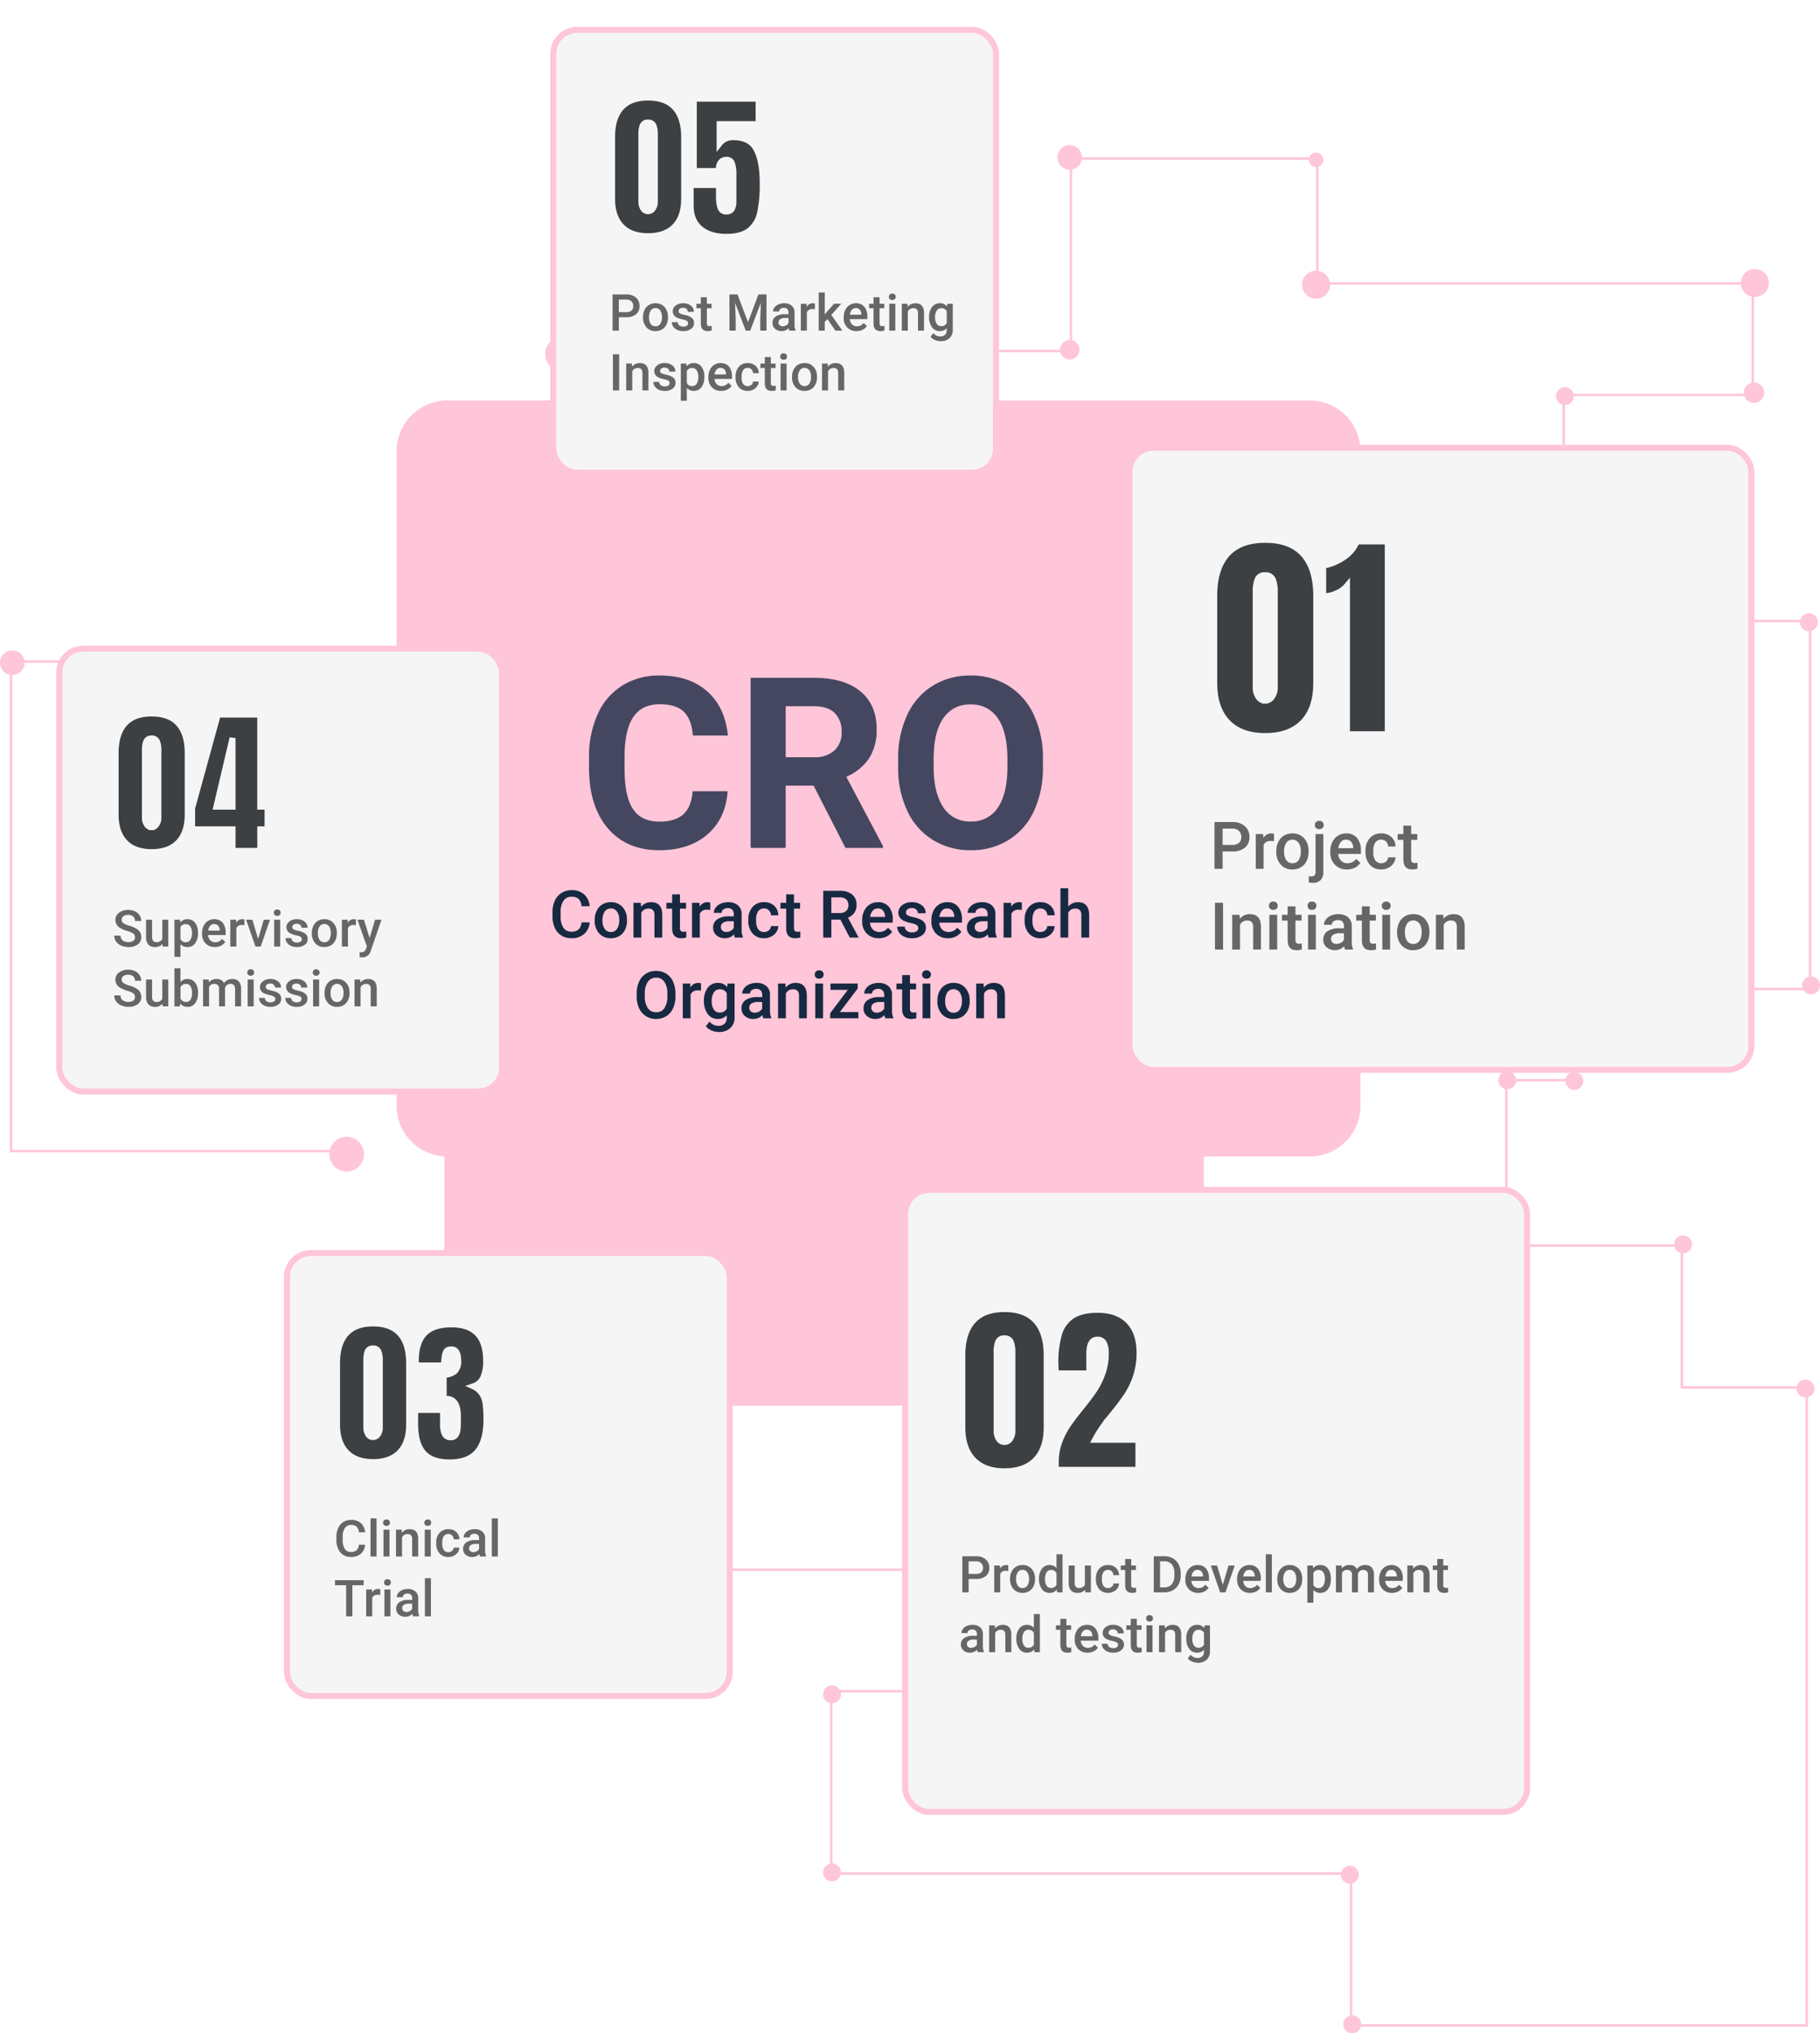 <svg xmlns="http://www.w3.org/2000/svg" xmlns:xlink="http://www.w3.org/1999/xlink" width="608.825" height="680.008" viewBox="0 0 608.825 680.008">
  <defs>
    <filter id="Union_9" x="123.659" y="124.943" width="340.455" height="354.23" filterUnits="userSpaceOnUse">
      <feOffset dy="3" input="SourceAlpha"/>
      <feGaussianBlur stdDeviation="3" result="blur"/>
      <feFlood flood-opacity="0.161"/>
      <feComposite operator="in" in2="blur"/>
      <feComposite in="SourceGraphic"/>
    </filter>
    <filter id="Rectangle_4" x="9.826" y="206.962" width="168.105" height="168.107" filterUnits="userSpaceOnUse">
      <feOffset dy="3" input="SourceAlpha"/>
      <feGaussianBlur stdDeviation="3" result="blur-2"/>
      <feFlood flood-opacity="0.161"/>
      <feComposite operator="in" in2="blur-2"/>
      <feComposite in="SourceGraphic"/>
    </filter>
    <filter id="Rectangle_5" x="85.985" y="409.112" width="168.107" height="168.107" filterUnits="userSpaceOnUse">
      <feOffset dy="3" input="SourceAlpha"/>
      <feGaussianBlur stdDeviation="3" result="blur-3"/>
      <feFlood flood-opacity="0.161"/>
      <feComposite operator="in" in2="blur-3"/>
      <feComposite in="SourceGraphic"/>
    </filter>
    <filter id="Rectangle_2517" x="175.081" y="0" width="168.107" height="168.107" filterUnits="userSpaceOnUse">
      <feOffset dy="3" input="SourceAlpha"/>
      <feGaussianBlur stdDeviation="3" result="blur-4"/>
      <feFlood flood-opacity="0.161"/>
      <feComposite operator="in" in2="blur-4"/>
      <feComposite in="SourceGraphic"/>
    </filter>
    <filter id="Rectangle_6" x="367.841" y="139.763" width="228.033" height="228.042" filterUnits="userSpaceOnUse">
      <feOffset dy="3" input="SourceAlpha"/>
      <feGaussianBlur stdDeviation="3" result="blur-5"/>
      <feFlood flood-opacity="0.161"/>
      <feComposite operator="in" in2="blur-5"/>
      <feComposite in="SourceGraphic"/>
    </filter>
    <filter id="Rectangle_7" x="292.797" y="387.968" width="228.04" height="228.029" filterUnits="userSpaceOnUse">
      <feOffset dy="3" input="SourceAlpha"/>
      <feGaussianBlur stdDeviation="3" result="blur-6"/>
      <feFlood flood-opacity="0.161"/>
      <feComposite operator="in" in2="blur-6"/>
      <feComposite in="SourceGraphic"/>
    </filter>
  </defs>
  <g id="cro" transform="translate(-150.315 -4527.425)">
    <g id="Group_2" data-name="Group 2" transform="translate(150.315 4575.947)">
      <path id="Path_1" data-name="Path 1" d="M11.505,32.825a4.116,4.116,0,1,1-4.116-4.13A4.111,4.111,0,0,1,11.505,32.825Z" transform="translate(-3.273 140.333)" fill="#ffc5d9"/>
      <path id="Path_2" data-name="Path 2" d="M98.518,14.566A4.682,4.682,0,1,1,93.846,9.88,4.668,4.668,0,0,1,98.518,14.566Z" transform="translate(493.198 31.565)" fill="#ffc5d9"/>
      <path id="Path_3" data-name="Path 3" d="M96.123,18.883a3.411,3.411,0,1,1-3.411-3.4A3.4,3.4,0,0,1,96.123,18.883Z" transform="translate(494.048 63.932)" fill="#ffc5d9"/>
      <path id="Path_4" data-name="Path 4" d="M98.056,29.867a2.994,2.994,0,1,1-2.99-3A2.989,2.989,0,0,1,98.056,29.867Z" transform="translate(510.044 129.742)" fill="#ffc5d9"/>
      <path id="Path_5" data-name="Path 5" d="M98.163,47.761a2.994,2.994,0,1,1-3-2.99A3,3,0,0,1,98.163,47.761Z" transform="translate(510.662 233.266)" fill="#ffc5d9"/>
      <path id="Path_6" data-name="Path 6" d="M97.883,67.651a2.99,2.99,0,1,1-2.984-2.99A2.975,2.975,0,0,1,97.883,67.651Z" transform="translate(509.084 348.249)" fill="#ffc5d9"/>
      <path id="Path_7" data-name="Path 7" d="M30.822,76.565a2.99,2.99,0,1,1-2.99-2.99A3,3,0,0,1,30.822,76.565Z" transform="translate(121.41 399.78)" fill="#ffc5d9"/>
      <path id="Path_8" data-name="Path 8" d="M30.822,69.15a2.99,2.99,0,1,1-2.99-2.984A2.994,2.994,0,0,1,30.822,69.15Z" transform="translate(121.41 356.949)" fill="#ffc5d9"/>
      <path id="Path_9" data-name="Path 9" d="M31.574,64.315a2.99,2.99,0,1,1-2.99-3A2.989,2.989,0,0,1,31.574,64.315Z" transform="translate(125.757 328.883)" fill="#ffc5d9"/>
      <path id="Path_10" data-name="Path 10" d="M31.574,59.822a2.99,2.99,0,1,1-2.99-3A2.989,2.989,0,0,1,31.574,59.822Z" transform="translate(125.757 302.909)" fill="#ffc5d9"/>
      <g id="Group_1" data-name="Group 1" transform="translate(3.304 4.103)">
        <path id="Path_11" data-name="Path 11" d="M605.246,629.567H452.013v-50.8H278.129V516.981H324.42V477.136H149.414V425.531H213.77V393.593h-59.84v-30.9h.811v30.083h59.843v33.554H150.226v50H325.234v41.447H278.941v60.168h173.88v50.8H604.438V416.168H562.666V368.754H503.949V312.626h22.27V249.28h45.162v32.858h34.183V159.877H571.686V110.185H523.133V83.413h63.24V46.952H440.716V5.187H359.107V69.547H188.617V173.425H4.575V336.333H118.2v.8H3.76V172.6H187.806V68.745H358.292V4.373H441.53V46.151H587.188V84.214H523.954v25.17h48.553v49.672h33.865V282.94H570.56V250.081H527.027v63.346H504.763v54.506h58.711v47.433h41.772Z" transform="translate(-3.76 -4.373)" fill="#ffc5d9"/>
      </g>
      <path id="Path_12" data-name="Path 12" d="M41.661,34.131a5.808,5.808,0,1,1-5.8-5.8A5.8,5.8,0,0,1,41.661,34.131Z" transform="translate(151.494 138.205)" fill="#ffc5d9"/>
      <path id="Path_13" data-name="Path 13" d="M31.129,58.488a5.8,5.8,0,1,1-5.8-5.8A5.808,5.808,0,0,1,31.129,58.488Z" transform="translate(90.65 279.011)" fill="#ffc5d9"/>
      <path id="Path_14" data-name="Path 14" d="M41.786,19.027a5.808,5.808,0,1,1-5.8-5.811A5.808,5.808,0,0,1,41.786,19.027Z" transform="translate(152.216 50.85)" fill="#ffc5d9"/>
      <path id="Path_15" data-name="Path 15" d="M63.663,7.87a4.113,4.113,0,1,1-4.116-4.1A4.109,4.109,0,0,1,63.663,7.87Z" transform="translate(298.289 -3.768)" fill="#ffc5d9"/>
      <path id="Path_16" data-name="Path 16" d="M62.1,16.658a3.268,3.268,0,1,1-3.275-3.275A3.275,3.275,0,0,1,62.1,16.658Z" transform="translate(299.011 51.815)" fill="#ffc5d9"/>
      <path id="Path_17" data-name="Path 17" d="M72.684,6.551a2.421,2.421,0,1,1-2.421-2.414A2.428,2.428,0,0,1,72.684,6.551Z" transform="translate(369.995 -1.635)" fill="#ffc5d9"/>
      <path id="Path_18" data-name="Path 18" d="M76.886,14.629a4.689,4.689,0,1,1-4.692-4.665A4.7,4.7,0,0,1,76.886,14.629Z" transform="translate(368.064 32.05)" fill="#ffc5d9"/>
      <path id="Path_19" data-name="Path 19" d="M92.186,22.246a2.567,2.567,0,1,1-2.57-2.563A2.568,2.568,0,0,1,92.186,22.246Z" transform="translate(481.053 88.235)" fill="#ffc5d9"/>
      <path id="Path_20" data-name="Path 20" d="M86.026,22.354a2.994,2.994,0,1,1-3-2.984A3,3,0,0,1,86.026,22.354Z" transform="translate(440.499 86.426)" fill="#ffc5d9"/>
      <path id="Path_21" data-name="Path 21" d="M86.015,18.7a2.99,2.99,0,1,1-2.99-2.99A3,3,0,0,1,86.015,18.7Z" transform="translate(440.476 65.25)" fill="#ffc5d9"/>
      <path id="Path_22" data-name="Path 22" d="M93.161,29.734a2.984,2.984,0,1,1-2.977-2.99A2.981,2.981,0,0,1,93.161,29.734Z" transform="translate(481.868 129.054)" fill="#ffc5d9"/>
      <path id="Path_23" data-name="Path 23" d="M93.01,47.9a2.994,2.994,0,1,1-2.99-3A2.989,2.989,0,0,1,93.01,47.9Z" transform="translate(480.879 233.983)" fill="#ffc5d9"/>
      <path id="Path_24" data-name="Path 24" d="M86.48,52.489a2.99,2.99,0,1,1-2.99-3A2.989,2.989,0,0,1,86.48,52.489Z" transform="translate(443.164 260.518)" fill="#ffc5d9"/>
      <path id="Path_25" data-name="Path 25" d="M83.157,52.444a2.984,2.984,0,1,1-2.977-2.99A2.981,2.981,0,0,1,83.157,52.444Z" transform="translate(424.035 260.338)" fill="#ffc5d9"/>
      <path id="Path_26" data-name="Path 26" d="M91.849,60.532a2.994,2.994,0,1,1-2.99-2.984A3,3,0,0,1,91.849,60.532Z" transform="translate(474.162 307.129)" fill="#ffc5d9"/>
      <path id="Path_27" data-name="Path 27" d="M75.4,91.635a2.987,2.987,0,1,1-2.984-3A2.994,2.994,0,0,1,75.4,91.635Z" transform="translate(379.141 486.857)" fill="#ffc5d9"/>
      <path id="Path_28" data-name="Path 28" d="M75.531,99a2.994,2.994,0,1,1-3-2.984A3,3,0,0,1,75.531,99Z" transform="translate(379.829 529.486)" fill="#ffc5d9"/>
      <path id="Path_29" data-name="Path 29" d="M49.858,91.517a2.99,2.99,0,1,1-3-3A3,3,0,0,1,49.858,91.517Z" transform="translate(231.455 486.175)" fill="#ffc5d9"/>
      <path id="Path_30" data-name="Path 30" d="M49.858,82.726a2.99,2.99,0,1,1-3-2.99A3,3,0,0,1,49.858,82.726Z" transform="translate(231.455 435.396)" fill="#ffc5d9"/>
      <path id="Path_31" data-name="Path 31" d="M56.7,82.726a2.984,2.984,0,1,1-2.984-2.99A2.991,2.991,0,0,1,56.7,82.726Z" transform="translate(271.066 435.396)" fill="#ffc5d9"/>
      <path id="Path_32" data-name="Path 32" d="M56.589,76.732a2.99,2.99,0,1,1-2.99-2.99A2.992,2.992,0,0,1,56.589,76.732Z" transform="translate(270.367 400.745)" fill="#ffc5d9"/>
      <path id="Path_33" data-name="Path 33" d="M40.331,69.15a2.99,2.99,0,1,1-2.99-2.984A2.994,2.994,0,0,1,40.331,69.15Z" transform="translate(176.381 356.949)" fill="#ffc5d9"/>
      <path id="Path_34" data-name="Path 34" d="M40.331,64.488A2.99,2.99,0,1,1,37.34,61.5,3,3,0,0,1,40.331,64.488Z" transform="translate(176.381 329.998)" fill="#ffc5d9"/>
    </g>
    <g transform="matrix(1, 0, 0, 1, 150.31, 4527.42)" filter="url(#Union_9)">
      <path id="Union_9-2" data-name="Union 9" d="M12086.98-2964.77a17,17,0,0,1-17-17v-66.4a17,17,0,0,1-15.98-16.972V-3284a17,17,0,0,1,17-17h288.456a17,17,0,0,1,17,17v218.861a17,17,0,0,1-17,17h-35.431v66.368a17,17,0,0,1-17,17Z" transform="translate(-11921.34 3431.94)" fill="#ffc5d9"/>
    </g>
    <g transform="matrix(1, 0, 0, 1, 150.31, 4527.42)" filter="url(#Rectangle_4)">
      <rect id="Rectangle_4-2" data-name="Rectangle 4" width="148.105" height="148.107" rx="8" transform="translate(19.83 213.96)" fill="#f5f5f5" stroke="#ffc5d9" stroke-width="2"/>
    </g>
    <g transform="matrix(1, 0, 0, 1, 150.31, 4527.42)" filter="url(#Rectangle_5)">
      <rect id="Rectangle_5-2" data-name="Rectangle 5" width="148.107" height="148.107" rx="8" transform="translate(95.99 416.11)" fill="#f5f5f5" stroke="#ffc5d9" stroke-width="2"/>
    </g>
    <g transform="matrix(1, 0, 0, 1, 150.31, 4527.42)" filter="url(#Rectangle_2517)">
      <rect id="Rectangle_2517-2" data-name="Rectangle 2517" width="148.107" height="148.107" rx="8" transform="translate(185.08 7)" fill="#f5f5f5" stroke="#ffc5d9" stroke-width="2"/>
    </g>
    <g transform="matrix(1, 0, 0, 1, 150.31, 4527.42)" filter="url(#Rectangle_6)">
      <rect id="Rectangle_6-2" data-name="Rectangle 6" width="208.033" height="208.042" rx="8" transform="translate(377.84 146.76)" fill="#f5f5f5" stroke="#ffc5d9" stroke-width="2"/>
    </g>
    <g transform="matrix(1, 0, 0, 1, 150.31, 4527.42)" filter="url(#Rectangle_7)">
      <rect id="Rectangle_7-2" data-name="Rectangle 7" width="208.04" height="208.029" rx="8" transform="translate(302.8 394.97)" fill="#f5f5f5" stroke="#ffc5d9" stroke-width="2"/>
    </g>
    <path id="Path_12868" data-name="Path 12868" d="M4.308-5.8V0H1.59V-15.641H7.573a6.051,6.051,0,0,1,4.163,1.366,4.592,4.592,0,0,1,1.542,3.613,4.44,4.44,0,0,1-1.509,3.581A6.343,6.343,0,0,1,7.541-5.8Zm0-2.191H7.573a3.216,3.216,0,0,0,2.213-.682,2.507,2.507,0,0,0,.763-1.971,2.7,2.7,0,0,0-.773-2.025,2.981,2.981,0,0,0-2.127-.779H4.308ZM21.484-9.238a6.459,6.459,0,0,0-1.063-.086A2.394,2.394,0,0,0,18-7.949V0h-2.61V-11.623h2.492l.064,1.3a2.941,2.941,0,0,1,2.621-1.515,2.444,2.444,0,0,1,.924.15Zm.773,3.319A6.854,6.854,0,0,1,22.935-9a4.943,4.943,0,0,1,1.9-2.105,5.357,5.357,0,0,1,2.814-.736,5.077,5.077,0,0,1,3.819,1.515,5.957,5.957,0,0,1,1.584,4.018l.011.612A6.915,6.915,0,0,1,32.4-2.621,4.883,4.883,0,0,1,30.513-.526a5.4,5.4,0,0,1-2.841.741,5.042,5.042,0,0,1-3.937-1.638A6.274,6.274,0,0,1,22.258-5.79Zm2.61.226a4.683,4.683,0,0,0,.741,2.809,2.41,2.41,0,0,0,2.063,1.015A2.383,2.383,0,0,0,29.729-2.9a5.173,5.173,0,0,0,.736-3.019,4.623,4.623,0,0,0-.757-2.793A2.418,2.418,0,0,0,27.65-9.743a2.4,2.4,0,0,0-2.03,1.015A5.075,5.075,0,0,0,24.868-5.693ZM38-11.623V1.031a3.824,3.824,0,0,1-.886,2.723,3.4,3.4,0,0,1-2.594.94,5.217,5.217,0,0,1-1.386-.183V2.449a4.022,4.022,0,0,0,.924.1q1.3,0,1.332-1.418V-11.623Zm-2.836-3.019a1.385,1.385,0,0,1,.381-1,1.44,1.44,0,0,1,1.09-.4,1.459,1.459,0,0,1,1.1.4,1.375,1.375,0,0,1,.387,1,1.343,1.343,0,0,1-.387.983,1.47,1.47,0,0,1-1.1.392,1.452,1.452,0,0,1-1.09-.392A1.353,1.353,0,0,1,35.159-14.642ZM45.9.215a5.4,5.4,0,0,1-4.023-1.563,5.67,5.67,0,0,1-1.542-4.163v-.322a6.974,6.974,0,0,1,.671-3.11,5.11,5.11,0,0,1,1.885-2.132,4.984,4.984,0,0,1,2.707-.763,4.562,4.562,0,0,1,3.668,1.515,6.4,6.4,0,0,1,1.294,4.286v1.053H42.969a3.491,3.491,0,0,0,.961,2.277,2.886,2.886,0,0,0,2.122.838,3.535,3.535,0,0,0,2.922-1.45l1.407,1.343A4.7,4.7,0,0,1,48.517-.36,5.835,5.835,0,0,1,45.9.215ZM45.59-9.743a2.2,2.2,0,0,0-1.735.752A3.9,3.9,0,0,0,43.012-6.9h4.974V-7.09a3.173,3.173,0,0,0-.7-1.982A2.181,2.181,0,0,0,45.59-9.743ZM57.363-1.869a2.36,2.36,0,0,0,1.622-.569,1.945,1.945,0,0,0,.688-1.407h2.46a3.834,3.834,0,0,1-.677,2.025A4.439,4.439,0,0,1,59.737-.333,5.122,5.122,0,0,1,57.4.215a4.956,4.956,0,0,1-3.867-1.579A6.263,6.263,0,0,1,52.1-5.726v-.269a6.159,6.159,0,0,1,1.418-4.249,4.911,4.911,0,0,1,3.867-1.6,4.775,4.775,0,0,1,3.378,1.208,4.329,4.329,0,0,1,1.37,3.174h-2.46A2.39,2.39,0,0,0,58.991-9.1a2.195,2.195,0,0,0-1.627-.645,2.3,2.3,0,0,0-1.955.918,4.687,4.687,0,0,0-.7,2.788v.419a4.764,4.764,0,0,0,.682,2.82A2.3,2.3,0,0,0,57.363-1.869ZM67.375-14.448v2.825h2.052v1.934H67.375V-3.2a1.429,1.429,0,0,0,.263.961,1.22,1.22,0,0,0,.94.3,4.021,4.021,0,0,0,.913-.107v2.02a6.429,6.429,0,0,1-1.719.247q-3.008,0-3.008-3.319V-9.689H62.853v-1.934h1.912v-2.825ZM4.458,27H1.751V11.359H4.458ZM9.969,15.377l.075,1.343a4.179,4.179,0,0,1,3.384-1.558q3.631,0,3.7,4.157V27h-2.61V19.47a2.394,2.394,0,0,0-.478-1.638,2.011,2.011,0,0,0-1.563-.532,2.515,2.515,0,0,0-2.353,1.429V27H7.509V15.377ZM22.559,27h-2.61V15.377h2.61ZM19.787,12.358a1.385,1.385,0,0,1,.381-1,1.44,1.44,0,0,1,1.09-.4,1.459,1.459,0,0,1,1.1.4,1.375,1.375,0,0,1,.387,1,1.343,1.343,0,0,1-.387.983,1.47,1.47,0,0,1-1.1.392,1.452,1.452,0,0,1-1.09-.392A1.353,1.353,0,0,1,19.787,12.358Zm8.884.193v2.825h2.052v1.934H28.671V23.8a1.429,1.429,0,0,0,.263.961,1.22,1.22,0,0,0,.94.3,4.021,4.021,0,0,0,.913-.107v2.02a6.429,6.429,0,0,1-1.719.247q-3.008,0-3.008-3.319V17.311H24.148V15.377h1.912V12.552ZM35.492,27h-2.61V15.377h2.61ZM32.721,12.358a1.385,1.385,0,0,1,.381-1,1.44,1.44,0,0,1,1.09-.4,1.459,1.459,0,0,1,1.1.4,1.375,1.375,0,0,1,.387,1,1.343,1.343,0,0,1-.387.983,1.47,1.47,0,0,1-1.1.392,1.452,1.452,0,0,1-1.09-.392A1.353,1.353,0,0,1,32.721,12.358ZM45.278,27a4.029,4.029,0,0,1-.3-1.085,4.391,4.391,0,0,1-5.908.3,3.2,3.2,0,0,1-1.106-2.471,3.3,3.3,0,0,1,1.38-2.852,6.689,6.689,0,0,1,3.948-.994h1.6v-.763a2.036,2.036,0,0,0-.5-1.445,2,2,0,0,0-1.536-.542,2.3,2.3,0,0,0-1.461.446,1.38,1.38,0,0,0-.569,1.133H38.21a2.9,2.9,0,0,1,.634-1.789,4.222,4.222,0,0,1,1.724-1.305A6.056,6.056,0,0,1,43,15.162a4.877,4.877,0,0,1,3.255,1.026A3.658,3.658,0,0,1,47.5,19.072v5.242a5.941,5.941,0,0,0,.44,2.5V27ZM42.41,25.12a2.969,2.969,0,0,0,1.456-.376,2.512,2.512,0,0,0,1.026-1.01V21.543H43.484a3.848,3.848,0,0,0-2.181.5,1.636,1.636,0,0,0-.73,1.429,1.525,1.525,0,0,0,.5,1.2A1.934,1.934,0,0,0,42.41,25.12Zm11.1-12.568v2.825h2.052v1.934H53.507V23.8a1.429,1.429,0,0,0,.263.961,1.22,1.22,0,0,0,.94.3,4.021,4.021,0,0,0,.913-.107v2.02a6.429,6.429,0,0,1-1.719.247q-3.008,0-3.008-3.319V17.311H48.984V15.377H50.9V12.552ZM60.328,27h-2.61V15.377h2.61ZM57.557,12.358a1.385,1.385,0,0,1,.381-1,1.44,1.44,0,0,1,1.09-.4,1.459,1.459,0,0,1,1.1.4,1.375,1.375,0,0,1,.387,1,1.343,1.343,0,0,1-.387.983,1.47,1.47,0,0,1-1.1.392,1.452,1.452,0,0,1-1.09-.392A1.353,1.353,0,0,1,57.557,12.358Zm5.124,8.723A6.854,6.854,0,0,1,63.357,18a4.943,4.943,0,0,1,1.9-2.105,5.357,5.357,0,0,1,2.814-.736,5.077,5.077,0,0,1,3.819,1.515,5.957,5.957,0,0,1,1.584,4.018l.011.612a6.915,6.915,0,0,1-.661,3.072,4.883,4.883,0,0,1-1.891,2.095,5.4,5.4,0,0,1-2.841.741,5.042,5.042,0,0,1-3.937-1.638,6.274,6.274,0,0,1-1.477-4.367Zm2.61.226a4.683,4.683,0,0,0,.741,2.809,2.41,2.41,0,0,0,2.063,1.015A2.383,2.383,0,0,0,70.152,24.1a5.173,5.173,0,0,0,.736-3.019,4.623,4.623,0,0,0-.757-2.793,2.553,2.553,0,0,0-4.087-.016A5.075,5.075,0,0,0,65.291,21.307Zm12.826-5.93.075,1.343a4.179,4.179,0,0,1,3.384-1.558q3.631,0,3.7,4.157V27h-2.61V19.47a2.394,2.394,0,0,0-.478-1.638A2.011,2.011,0,0,0,80.62,17.3a2.515,2.515,0,0,0-2.353,1.429V27h-2.61V15.377Z" transform="translate(555 4818)" fill="#666"/>
    <path id="Path_12869" data-name="Path 12869" d="M3.329-4.482V0h-2.1V-12.086H5.852a4.675,4.675,0,0,1,3.217,1.055A3.549,3.549,0,0,1,10.26-8.239,3.431,3.431,0,0,1,9.094-5.471a4.9,4.9,0,0,1-3.266.989Zm0-1.693H5.852A2.485,2.485,0,0,0,7.562-6.7a1.937,1.937,0,0,0,.589-1.523,2.09,2.09,0,0,0-.6-1.565,2.3,2.3,0,0,0-1.644-.6H3.329ZM16.6-7.139a4.991,4.991,0,0,0-.822-.066,1.85,1.85,0,0,0-1.868,1.063V0H11.9V-8.981h1.926l.05,1A2.273,2.273,0,0,1,15.9-9.147a1.888,1.888,0,0,1,.714.116Zm.6,2.565a5.3,5.3,0,0,1,.523-2.378,3.819,3.819,0,0,1,1.469-1.627,4.14,4.14,0,0,1,2.175-.569,3.923,3.923,0,0,1,2.951,1.17,4.6,4.6,0,0,1,1.224,3.1l.008.473a5.343,5.343,0,0,1-.51,2.374A3.773,3.773,0,0,1,23.578-.407a4.17,4.17,0,0,1-2.2.573A3.9,3.9,0,0,1,18.341-1.1,4.848,4.848,0,0,1,17.2-4.474Zm2.017.174a3.619,3.619,0,0,0,.573,2.171,1.862,1.862,0,0,0,1.594.784,1.842,1.842,0,0,0,1.59-.8,4,4,0,0,0,.569-2.333,3.572,3.572,0,0,0-.585-2.158,1.869,1.869,0,0,0-1.59-.8,1.852,1.852,0,0,0-1.569.784A3.922,3.922,0,0,0,19.216-4.4Zm7.662-.158a5.34,5.34,0,0,1,.963-3.333,3.085,3.085,0,0,1,2.582-1.258,2.931,2.931,0,0,1,2.308,1v-4.6h2.017V0H32.921l-.1-.93a2.973,2.973,0,0,1-2.416,1.1A3.068,3.068,0,0,1,27.853-1.1,5.535,5.535,0,0,1,26.878-4.557Zm2.017.174a3.739,3.739,0,0,0,.527,2.137,1.71,1.71,0,0,0,1.5.768,1.9,1.9,0,0,0,1.81-1.1V-6.417A1.876,1.876,0,0,0,30.937-7.5a1.723,1.723,0,0,0-1.511.776A4.163,4.163,0,0,0,28.9-4.383Zm13.4,3.5A3.128,3.128,0,0,1,39.769.166a2.788,2.788,0,0,1-2.212-.855,3.637,3.637,0,0,1-.751-2.474V-8.981h2.017v5.794q0,1.71,1.419,1.71a1.993,1.993,0,0,0,1.984-1.054v-6.45h2.017V0h-1.9Zm7.695-.564a1.824,1.824,0,0,0,1.253-.44,1.5,1.5,0,0,0,.531-1.087h1.9a2.963,2.963,0,0,1-.523,1.565,3.43,3.43,0,0,1-1.328,1.15,3.958,3.958,0,0,1-1.81.423,3.829,3.829,0,0,1-2.988-1.22,4.84,4.84,0,0,1-1.1-3.37v-.208a4.759,4.759,0,0,1,1.1-3.283A3.8,3.8,0,0,1,50-9.147a3.69,3.69,0,0,1,2.611.934,3.345,3.345,0,0,1,1.058,2.453h-1.9a1.847,1.847,0,0,0-.527-1.27,1.7,1.7,0,0,0-1.258-.5,1.775,1.775,0,0,0-1.511.71,3.621,3.621,0,0,0-.54,2.154v.324a3.682,3.682,0,0,0,.527,2.179A1.773,1.773,0,0,0,49.987-1.444Zm7.736-9.72v2.183h1.585v1.494H57.724v5.014a1.1,1.1,0,0,0,.2.743.943.943,0,0,0,.726.228,3.107,3.107,0,0,0,.706-.083V-.025a4.968,4.968,0,0,1-1.328.191q-2.324,0-2.324-2.565V-7.487H54.229V-8.981h1.478v-2.183ZM65.277,0V-12.086h3.569a5.6,5.6,0,0,1,2.843.714,4.868,4.868,0,0,1,1.922,2.025,6.429,6.429,0,0,1,.681,3v.606a6.4,6.4,0,0,1-.685,3.021A4.809,4.809,0,0,1,71.656-.706a5.858,5.858,0,0,1-2.9.706Zm2.1-10.393v8.716h1.37A3.154,3.154,0,0,0,71.283-2.71a4.5,4.5,0,0,0,.9-2.968V-6.35a4.619,4.619,0,0,0-.855-3,3.031,3.031,0,0,0-2.482-1.038ZM80.144.166a4.173,4.173,0,0,1-3.109-1.208,4.381,4.381,0,0,1-1.191-3.217v-.249a5.389,5.389,0,0,1,.519-2.4A3.949,3.949,0,0,1,77.82-8.558a3.851,3.851,0,0,1,2.092-.589,3.525,3.525,0,0,1,2.835,1.17,4.949,4.949,0,0,1,1,3.312v.813H77.878a2.7,2.7,0,0,0,.743,1.76,2.23,2.23,0,0,0,1.639.647,2.731,2.731,0,0,0,2.258-1.121l1.087,1.038a3.631,3.631,0,0,1-1.44,1.249A4.509,4.509,0,0,1,80.144.166ZM79.9-7.529a1.7,1.7,0,0,0-1.341.581,3.012,3.012,0,0,0-.652,1.619h3.843v-.149a2.452,2.452,0,0,0-.54-1.531A1.686,1.686,0,0,0,79.9-7.529ZM88.37-2.557l1.9-6.425h2.083L89.242,0H87.49L84.353-8.981h2.092ZM97.459.166a4.173,4.173,0,0,1-3.109-1.208A4.381,4.381,0,0,1,93.16-4.258v-.249a5.389,5.389,0,0,1,.519-2.4,3.949,3.949,0,0,1,1.457-1.648,3.851,3.851,0,0,1,2.092-.589,3.525,3.525,0,0,1,2.835,1.17,4.949,4.949,0,0,1,1,3.312v.813H95.193a2.7,2.7,0,0,0,.743,1.76,2.23,2.23,0,0,0,1.639.647,2.731,2.731,0,0,0,2.258-1.121l1.087,1.038a3.631,3.631,0,0,1-1.44,1.249A4.509,4.509,0,0,1,97.459.166Zm-.241-7.695a1.7,1.7,0,0,0-1.341.581,3.012,3.012,0,0,0-.652,1.619H99.07v-.149a2.452,2.452,0,0,0-.54-1.531A1.686,1.686,0,0,0,97.219-7.529ZM104.772,0h-2.017V-12.75h2.017Zm1.818-4.574a5.3,5.3,0,0,1,.523-2.378,3.819,3.819,0,0,1,1.469-1.627,4.14,4.14,0,0,1,2.175-.569,3.923,3.923,0,0,1,2.951,1.17,4.6,4.6,0,0,1,1.224,3.1l.008.473a5.343,5.343,0,0,1-.51,2.374,3.773,3.773,0,0,1-1.461,1.619,4.17,4.17,0,0,1-2.2.573A3.9,3.9,0,0,1,107.732-1.1a4.848,4.848,0,0,1-1.141-3.374Zm2.017.174a3.619,3.619,0,0,0,.573,2.171,1.862,1.862,0,0,0,1.594.784,1.842,1.842,0,0,0,1.59-.8,4,4,0,0,0,.569-2.333,3.572,3.572,0,0,0-.585-2.158,1.869,1.869,0,0,0-1.59-.8,1.852,1.852,0,0,0-1.569.784A3.922,3.922,0,0,0,108.607-4.4Zm15.9,0a5.348,5.348,0,0,1-.946,3.324,3.031,3.031,0,0,1-2.54,1.241,3.051,3.051,0,0,1-2.366-.971V3.453h-2.017V-8.981H118.5l.083.913A2.963,2.963,0,0,1,121-9.147a3.062,3.062,0,0,1,2.577,1.224,5.49,5.49,0,0,1,.934,3.4ZM122.5-4.574a3.746,3.746,0,0,0-.535-2.133,1.741,1.741,0,0,0-1.531-.789,1.856,1.856,0,0,0-1.776,1.021V-2.49a1.873,1.873,0,0,0,1.793,1.046,1.739,1.739,0,0,0,1.507-.776A4.124,4.124,0,0,0,122.5-4.574Zm5.611-4.408.058.938a3.232,3.232,0,0,1,2.59-1.1,2.483,2.483,0,0,1,2.465,1.378,3.186,3.186,0,0,1,2.756-1.378,2.8,2.8,0,0,1,2.212.822,3.618,3.618,0,0,1,.743,2.424V0h-2.017V-5.844a1.786,1.786,0,0,0-.374-1.253,1.635,1.635,0,0,0-1.237-.4,1.679,1.679,0,0,0-1.125.369,1.948,1.948,0,0,0-.61.967L133.584,0h-2.017V-5.91A1.439,1.439,0,0,0,129.949-7.5a1.776,1.776,0,0,0-1.718.988V0h-2.017V-8.981ZM144.965.166a4.173,4.173,0,0,1-3.109-1.208,4.381,4.381,0,0,1-1.191-3.217v-.249a5.389,5.389,0,0,1,.519-2.4,3.949,3.949,0,0,1,1.457-1.648,3.851,3.851,0,0,1,2.092-.589,3.525,3.525,0,0,1,2.835,1.17,4.949,4.949,0,0,1,1,3.312v.813H142.7a2.7,2.7,0,0,0,.743,1.76,2.23,2.23,0,0,0,1.639.647,2.731,2.731,0,0,0,2.258-1.121l1.087,1.038a3.631,3.631,0,0,1-1.44,1.249A4.509,4.509,0,0,1,144.965.166Zm-.241-7.695a1.7,1.7,0,0,0-1.341.581,3.012,3.012,0,0,0-.652,1.619h3.843v-.149a2.452,2.452,0,0,0-.54-1.531A1.686,1.686,0,0,0,144.724-7.529ZM152-8.981l.058,1.038a3.229,3.229,0,0,1,2.615-1.2q2.806,0,2.855,3.212V0h-2.017V-5.819a1.85,1.85,0,0,0-.369-1.266,1.554,1.554,0,0,0-1.208-.411,1.944,1.944,0,0,0-1.818,1.1V0H150.1V-8.981Zm10.11-2.183v2.183H163.7v1.494h-1.585v5.014a1.1,1.1,0,0,0,.2.743.943.943,0,0,0,.726.228,3.107,3.107,0,0,0,.706-.083V-.025a4.968,4.968,0,0,1-1.328.191Q160.1.166,160.1-2.4V-7.487H158.62V-8.981H160.1v-2.183ZM6.4,20a3.113,3.113,0,0,1-.232-.838,3.14,3.14,0,0,1-2.357,1A3.169,3.169,0,0,1,1.6,19.394a2.47,2.47,0,0,1-.855-1.909,2.55,2.55,0,0,1,1.067-2.2,5.169,5.169,0,0,1,3.051-.768H6.1v-.589a1.573,1.573,0,0,0-.39-1.116,1.547,1.547,0,0,0-1.187-.419,1.777,1.777,0,0,0-1.129.344,1.066,1.066,0,0,0-.44.876H.938a2.239,2.239,0,0,1,.49-1.382A3.263,3.263,0,0,1,2.76,11.218a4.68,4.68,0,0,1,1.88-.365,3.769,3.769,0,0,1,2.515.793,2.827,2.827,0,0,1,.963,2.229v4.051a4.591,4.591,0,0,0,.34,1.934V20ZM4.184,18.547a2.294,2.294,0,0,0,1.125-.291,1.941,1.941,0,0,0,.793-.78V15.783H5.014a2.973,2.973,0,0,0-1.685.39,1.264,1.264,0,0,0-.564,1.1,1.179,1.179,0,0,0,.386.926A1.5,1.5,0,0,0,4.184,18.547ZM12.1,11.019l.058,1.038a3.229,3.229,0,0,1,2.615-1.2q2.806,0,2.855,3.212V20H15.614V14.181a1.85,1.85,0,0,0-.369-1.266,1.554,1.554,0,0,0-1.208-.411,1.944,1.944,0,0,0-1.818,1.1V20H10.2V11.019Zm7.205,4.424a5.34,5.34,0,0,1,.963-3.333,3.085,3.085,0,0,1,2.582-1.258,2.931,2.931,0,0,1,2.308,1V7.25h2.017V20H25.351l-.1-.93a2.973,2.973,0,0,1-2.416,1.1,3.068,3.068,0,0,1-2.552-1.27A5.535,5.535,0,0,1,19.308,15.443Zm2.017.174a3.739,3.739,0,0,0,.527,2.137,1.71,1.71,0,0,0,1.5.768,1.9,1.9,0,0,0,1.81-1.1V13.583A1.876,1.876,0,0,0,23.367,12.5a1.723,1.723,0,0,0-1.511.776A4.163,4.163,0,0,0,21.325,15.617ZM36.042,8.835v2.183h1.585v1.494H36.042v5.014a1.1,1.1,0,0,0,.2.743.943.943,0,0,0,.726.228,3.107,3.107,0,0,0,.706-.083v1.561a4.968,4.968,0,0,1-1.328.191q-2.324,0-2.324-2.565V12.513H32.547V11.019h1.478V8.835Zm7.081,11.331a4.173,4.173,0,0,1-3.109-1.208,4.381,4.381,0,0,1-1.191-3.217v-.249a5.389,5.389,0,0,1,.519-2.4A3.949,3.949,0,0,1,40.8,11.442a3.851,3.851,0,0,1,2.092-.589,3.525,3.525,0,0,1,2.835,1.17,4.949,4.949,0,0,1,1,3.312v.813H40.856a2.7,2.7,0,0,0,.743,1.76,2.23,2.23,0,0,0,1.639.647A2.731,2.731,0,0,0,45.5,17.435l1.087,1.038a3.631,3.631,0,0,1-1.44,1.249A4.509,4.509,0,0,1,43.123,20.166Zm-.241-7.695a1.7,1.7,0,0,0-1.341.581,3.012,3.012,0,0,0-.652,1.619h3.843v-.149a2.452,2.452,0,0,0-.54-1.531A1.686,1.686,0,0,0,42.882,12.471ZM53.324,17.56a.914.914,0,0,0-.444-.822,4.723,4.723,0,0,0-1.473-.5,7.574,7.574,0,0,1-1.718-.548,2.293,2.293,0,0,1-1.511-2.117,2.391,2.391,0,0,1,.979-1.942,3.872,3.872,0,0,1,2.49-.78,4.029,4.029,0,0,1,2.6.8,2.529,2.529,0,0,1,.992,2.067H53.225a1.243,1.243,0,0,0-.432-.967,1.654,1.654,0,0,0-1.146-.386,1.787,1.787,0,0,0-1.083.307.968.968,0,0,0-.419.822.818.818,0,0,0,.39.722,5.365,5.365,0,0,0,1.577.519,7.466,7.466,0,0,1,1.864.623,2.639,2.639,0,0,1,1,.867,2.212,2.212,0,0,1,.328,1.229,2.34,2.34,0,0,1-1,1.963,4.283,4.283,0,0,1-2.631.751,4.644,4.644,0,0,1-1.967-.4,3.238,3.238,0,0,1-1.345-1.1,2.594,2.594,0,0,1-.481-1.5h1.959a1.421,1.421,0,0,0,.54,1.1,2.1,2.1,0,0,0,1.32.386,2.04,2.04,0,0,0,1.212-.3A.938.938,0,0,0,53.324,17.56Zm6.267-8.724v2.183h1.585v1.494H59.591v5.014a1.1,1.1,0,0,0,.2.743.943.943,0,0,0,.726.228,3.107,3.107,0,0,0,.706-.083v1.561a4.968,4.968,0,0,1-1.328.191q-2.324,0-2.324-2.565V12.513H56.1V11.019h1.478V8.835ZM64.862,20H62.845V11.019h2.017ZM62.721,8.686a1.071,1.071,0,0,1,.295-.772,1.113,1.113,0,0,1,.843-.307,1.127,1.127,0,0,1,.847.307,1.062,1.062,0,0,1,.3.772,1.038,1.038,0,0,1-.3.76,1.136,1.136,0,0,1-.847.3,1.122,1.122,0,0,1-.843-.3A1.046,1.046,0,0,1,62.721,8.686Zm6.209,2.333.058,1.038a3.229,3.229,0,0,1,2.615-1.2q2.806,0,2.855,3.212V20H72.441V14.181a1.85,1.85,0,0,0-.369-1.266,1.554,1.554,0,0,0-1.208-.411,1.944,1.944,0,0,0-1.818,1.1V20H67.029V11.019Zm7.23,4.424a5.253,5.253,0,0,1,.984-3.341,3.157,3.157,0,0,1,2.611-1.249,2.958,2.958,0,0,1,2.416,1.071l.091-.9h1.818v8.708a3.619,3.619,0,0,1-1.1,2.789,4.189,4.189,0,0,1-2.968,1.021,4.783,4.783,0,0,1-1.93-.411,3.429,3.429,0,0,1-1.432-1.075l.955-1.212a2.883,2.883,0,0,0,2.291,1.1A2.228,2.228,0,0,0,81.48,21.4a2.084,2.084,0,0,0,.581-1.6v-.606a2.97,2.97,0,0,1-2.324.971,3.15,3.15,0,0,1-2.577-1.253A5.423,5.423,0,0,1,76.16,15.443Zm2.009.174a3.616,3.616,0,0,0,.552,2.129,1.775,1.775,0,0,0,1.531.776,1.941,1.941,0,0,0,1.81-1.046V13.525A1.913,1.913,0,0,0,80.269,12.5a1.782,1.782,0,0,0-1.548.789A4.049,4.049,0,0,0,78.168,15.617Z" transform="translate(471 5060)" fill="#666"/>
    <path id="Path_12872" data-name="Path 12872" d="M10.451-3.935A4.364,4.364,0,0,1,9.023-.917,4.867,4.867,0,0,1,5.711.166,4.713,4.713,0,0,1,3.167-.519a4.5,4.5,0,0,1-1.7-1.947A7.024,7.024,0,0,1,.847-5.4V-6.524a7.075,7.075,0,0,1,.606-3.013,4.567,4.567,0,0,1,1.739-2.009,4.851,4.851,0,0,1,2.619-.706,4.672,4.672,0,0,1,3.221,1.083A4.527,4.527,0,0,1,10.451-8.1H8.359a2.985,2.985,0,0,0-.76-1.88,2.51,2.51,0,0,0-1.789-.577,2.452,2.452,0,0,0-2.1,1A5,5,0,0,0,2.955-6.62v1.072a5.308,5.308,0,0,0,.7,2.991,2.328,2.328,0,0,0,2.054,1.03A2.715,2.715,0,0,0,7.57-2.083a2.9,2.9,0,0,0,.789-1.851ZM14.277,0H12.26V-12.75h2.017Zm4.341,0H16.6V-8.981h2.017ZM16.477-11.314a1.071,1.071,0,0,1,.295-.772,1.113,1.113,0,0,1,.843-.307,1.127,1.127,0,0,1,.847.307,1.062,1.062,0,0,1,.3.772,1.038,1.038,0,0,1-.3.76,1.136,1.136,0,0,1-.847.3,1.122,1.122,0,0,1-.843-.3A1.046,1.046,0,0,1,16.477-11.314Zm6.209,2.333.058,1.038a3.229,3.229,0,0,1,2.615-1.2q2.806,0,2.855,3.212V0H26.2V-5.819a1.85,1.85,0,0,0-.369-1.266A1.554,1.554,0,0,0,24.62-7.5a1.944,1.944,0,0,0-1.818,1.1V0H20.785V-8.981ZM32.415,0H30.4V-8.981h2.017ZM30.273-11.314a1.071,1.071,0,0,1,.295-.772,1.113,1.113,0,0,1,.843-.307,1.127,1.127,0,0,1,.847.307,1.062,1.062,0,0,1,.3.772,1.038,1.038,0,0,1-.3.76,1.136,1.136,0,0,1-.847.3,1.122,1.122,0,0,1-.843-.3A1.046,1.046,0,0,1,30.273-11.314ZM38.3-1.444a1.824,1.824,0,0,0,1.253-.44,1.5,1.5,0,0,0,.531-1.087h1.9a2.963,2.963,0,0,1-.523,1.565,3.43,3.43,0,0,1-1.328,1.15,3.958,3.958,0,0,1-1.81.423,3.829,3.829,0,0,1-2.988-1.22,4.84,4.84,0,0,1-1.1-3.37v-.208a4.759,4.759,0,0,1,1.1-3.283,3.8,3.8,0,0,1,2.988-1.233,3.69,3.69,0,0,1,2.611.934,3.345,3.345,0,0,1,1.058,2.453h-1.9a1.847,1.847,0,0,0-.527-1.27,1.7,1.7,0,0,0-1.258-.5,1.775,1.775,0,0,0-1.511.71,3.621,3.621,0,0,0-.54,2.154v.324a3.682,3.682,0,0,0,.527,2.179A1.773,1.773,0,0,0,38.3-1.444ZM48.875,0a3.113,3.113,0,0,1-.232-.838,3.14,3.14,0,0,1-2.357,1,3.169,3.169,0,0,1-2.208-.772,2.47,2.47,0,0,1-.855-1.909,2.55,2.55,0,0,1,1.067-2.2,5.169,5.169,0,0,1,3.051-.768h1.237v-.589a1.573,1.573,0,0,0-.39-1.116A1.547,1.547,0,0,0,47-7.612a1.777,1.777,0,0,0-1.129.344,1.066,1.066,0,0,0-.44.876H43.413a2.239,2.239,0,0,1,.49-1.382,3.263,3.263,0,0,1,1.332-1.009,4.68,4.68,0,0,1,1.88-.365,3.769,3.769,0,0,1,2.515.793,2.827,2.827,0,0,1,.963,2.229v4.051a4.591,4.591,0,0,0,.34,1.934V0ZM46.659-1.453a2.294,2.294,0,0,0,1.125-.291,1.941,1.941,0,0,0,.793-.78V-4.217H47.489a2.973,2.973,0,0,0-1.685.39,1.264,1.264,0,0,0-.564,1.1,1.179,1.179,0,0,0,.386.926A1.5,1.5,0,0,0,46.659-1.453ZM54.852,0H52.834V-12.75h2.017ZM9.961,9.607H6.192V20H4.109V9.607H.374V7.914H9.961Zm5.553,3.254a4.991,4.991,0,0,0-.822-.066,1.85,1.85,0,0,0-1.868,1.063V20H10.808V11.019h1.926l.05,1a2.273,2.273,0,0,1,2.025-1.17,1.888,1.888,0,0,1,.714.116ZM18.934,20H16.917V11.019h2.017ZM16.792,8.686a1.071,1.071,0,0,1,.295-.772,1.113,1.113,0,0,1,.843-.307,1.127,1.127,0,0,1,.847.307,1.062,1.062,0,0,1,.3.772,1.038,1.038,0,0,1-.3.76,1.136,1.136,0,0,1-.847.3,1.122,1.122,0,0,1-.843-.3A1.046,1.046,0,0,1,16.792,8.686ZM26.5,20a3.113,3.113,0,0,1-.232-.838,3.393,3.393,0,0,1-4.565.232,2.47,2.47,0,0,1-.855-1.909,2.55,2.55,0,0,1,1.067-2.2,5.169,5.169,0,0,1,3.051-.768H26.2v-.589a1.573,1.573,0,0,0-.39-1.116,1.547,1.547,0,0,0-1.187-.419,1.777,1.777,0,0,0-1.129.344,1.066,1.066,0,0,0-.44.876H21.034a2.239,2.239,0,0,1,.49-1.382,3.263,3.263,0,0,1,1.332-1.009,4.68,4.68,0,0,1,1.88-.365,3.769,3.769,0,0,1,2.515.793,2.827,2.827,0,0,1,.963,2.229v4.051a4.591,4.591,0,0,0,.34,1.934V20ZM24.28,18.547a2.294,2.294,0,0,0,1.125-.291,1.941,1.941,0,0,0,.793-.78V15.783H25.11a2.973,2.973,0,0,0-1.685.39,1.264,1.264,0,0,0-.564,1.1,1.179,1.179,0,0,0,.386.926A1.5,1.5,0,0,0,24.28,18.547ZM32.473,20H30.456V7.25h2.017Z" transform="translate(262 5048)" fill="#666"/>
    <path id="Path_12866" data-name="Path 12866" d="M7.545-3.113a1.459,1.459,0,0,0-.56-1.229,6.741,6.741,0,0,0-2.021-.872A9.76,9.76,0,0,1,2.64-6.192,3.1,3.1,0,0,1,.988-8.9a2.945,2.945,0,0,1,1.191-2.407,4.821,4.821,0,0,1,3.092-.946,5.223,5.223,0,0,1,2.25.465,3.692,3.692,0,0,1,1.552,1.324,3.4,3.4,0,0,1,.564,1.905H7.545a1.894,1.894,0,0,0-.594-1.482,2.45,2.45,0,0,0-1.7-.535,2.558,2.558,0,0,0-1.6.44,1.465,1.465,0,0,0-.569,1.229A1.325,1.325,0,0,0,3.7-7.8a7.076,7.076,0,0,0,2.025.863,9.316,9.316,0,0,1,2.266.955A3.6,3.6,0,0,1,9.247-4.752a3.2,3.2,0,0,1,.4,1.623,2.876,2.876,0,0,1-1.158,2.4A5.023,5.023,0,0,1,5.346.166,5.9,5.9,0,0,1,2.934-.32,4.051,4.051,0,0,1,1.224-1.66a3.341,3.341,0,0,1-.61-1.992h2.1A1.955,1.955,0,0,0,3.4-2.059a2.981,2.981,0,0,0,1.951.564,2.59,2.59,0,0,0,1.648-.444A1.433,1.433,0,0,0,7.545-3.113ZM16.734-.88A3.128,3.128,0,0,1,14.211.166,2.788,2.788,0,0,1,12-.689a3.637,3.637,0,0,1-.751-2.474V-8.981h2.017v5.794q0,1.71,1.419,1.71a1.993,1.993,0,0,0,1.984-1.054v-6.45h2.017V0h-1.9ZM28.6-4.4a5.348,5.348,0,0,1-.946,3.324A3.031,3.031,0,0,1,25.118.166a3.051,3.051,0,0,1-2.366-.971V3.453H20.735V-8.981h1.859l.083.913a2.963,2.963,0,0,1,2.416-1.079,3.062,3.062,0,0,1,2.577,1.224,5.49,5.49,0,0,1,.934,3.4ZM26.6-4.574a3.746,3.746,0,0,0-.535-2.133A1.741,1.741,0,0,0,24.529-7.5a1.856,1.856,0,0,0-1.776,1.021V-2.49a1.873,1.873,0,0,0,1.793,1.046,1.739,1.739,0,0,0,1.507-.776A4.124,4.124,0,0,0,26.6-4.574Zm7.67,4.74a4.173,4.173,0,0,1-3.109-1.208,4.381,4.381,0,0,1-1.191-3.217v-.249a5.389,5.389,0,0,1,.519-2.4,3.949,3.949,0,0,1,1.457-1.648,3.851,3.851,0,0,1,2.092-.589,3.525,3.525,0,0,1,2.835,1.17,4.949,4.949,0,0,1,1,3.312v.813H32a2.7,2.7,0,0,0,.743,1.76,2.23,2.23,0,0,0,1.639.647A2.731,2.731,0,0,0,36.64-2.565l1.087,1.038a3.631,3.631,0,0,1-1.44,1.249A4.509,4.509,0,0,1,34.266.166Zm-.241-7.695a1.7,1.7,0,0,0-1.341.581,3.012,3.012,0,0,0-.652,1.619h3.843v-.149a2.452,2.452,0,0,0-.54-1.531A1.686,1.686,0,0,0,34.025-7.529Zm10.11.39a4.991,4.991,0,0,0-.822-.066,1.85,1.85,0,0,0-1.868,1.063V0H39.429V-8.981h1.926l.05,1a2.273,2.273,0,0,1,2.025-1.17,1.888,1.888,0,0,1,.714.116Zm4.59,4.582,1.9-6.425H52.71L49.6,0H47.846L44.708-8.981H46.8ZM56.113,0H54.1V-8.981h2.017ZM53.972-11.314a1.071,1.071,0,0,1,.295-.772,1.113,1.113,0,0,1,.843-.307,1.127,1.127,0,0,1,.847.307,1.062,1.062,0,0,1,.3.772,1.038,1.038,0,0,1-.3.76,1.136,1.136,0,0,1-.847.3,1.122,1.122,0,0,1-.843-.3A1.046,1.046,0,0,1,53.972-11.314ZM63.343-2.44a.914.914,0,0,0-.444-.822,4.723,4.723,0,0,0-1.473-.5,7.574,7.574,0,0,1-1.718-.548A2.293,2.293,0,0,1,58.2-6.425a2.391,2.391,0,0,1,.979-1.942,3.872,3.872,0,0,1,2.49-.78,4.029,4.029,0,0,1,2.6.8,2.529,2.529,0,0,1,.992,2.067H63.244a1.243,1.243,0,0,0-.432-.967,1.654,1.654,0,0,0-1.146-.386,1.787,1.787,0,0,0-1.083.307.968.968,0,0,0-.419.822.818.818,0,0,0,.39.722,5.365,5.365,0,0,0,1.577.519,7.466,7.466,0,0,1,1.864.623,2.639,2.639,0,0,1,1,.867,2.212,2.212,0,0,1,.328,1.229,2.34,2.34,0,0,1-1,1.963,4.283,4.283,0,0,1-2.631.751,4.644,4.644,0,0,1-1.967-.4,3.238,3.238,0,0,1-1.345-1.1,2.594,2.594,0,0,1-.481-1.5h1.959a1.421,1.421,0,0,0,.54,1.1,2.1,2.1,0,0,0,1.32.386,2.04,2.04,0,0,0,1.212-.3A.938.938,0,0,0,63.343-2.44Zm3.362-2.133a5.3,5.3,0,0,1,.523-2.378A3.819,3.819,0,0,1,68.7-8.579a4.14,4.14,0,0,1,2.175-.569,3.923,3.923,0,0,1,2.951,1.17,4.6,4.6,0,0,1,1.224,3.1l.008.473a5.343,5.343,0,0,1-.51,2.374A3.773,3.773,0,0,1,73.084-.407a4.17,4.17,0,0,1-2.2.573A3.9,3.9,0,0,1,67.846-1.1a4.848,4.848,0,0,1-1.141-3.374Zm2.017.174a3.619,3.619,0,0,0,.573,2.171,1.862,1.862,0,0,0,1.594.784,1.842,1.842,0,0,0,1.59-.8,4,4,0,0,0,.569-2.333,3.572,3.572,0,0,0-.585-2.158,1.869,1.869,0,0,0-1.59-.8,1.852,1.852,0,0,0-1.569.784A3.922,3.922,0,0,0,68.722-4.4ZM81.464-7.139a4.991,4.991,0,0,0-.822-.066,1.85,1.85,0,0,0-1.868,1.063V0H76.757V-8.981h1.926l.05,1a2.273,2.273,0,0,1,2.025-1.17,1.888,1.888,0,0,1,.714.116Zm4.565,4.25,1.826-6.093h2.15L86.436,1.361a2.9,2.9,0,0,1-2.789,2.266,3.6,3.6,0,0,1-.971-.15V1.909l.382.025a1.964,1.964,0,0,0,1.15-.278,1.842,1.842,0,0,0,.61-.933l.291-.771L81.954-8.981h2.175ZM7.545,16.887a1.459,1.459,0,0,0-.56-1.229,6.741,6.741,0,0,0-2.021-.872,9.76,9.76,0,0,1-2.324-.979A3.1,3.1,0,0,1,.988,11.1,2.945,2.945,0,0,1,2.179,8.694a4.821,4.821,0,0,1,3.092-.946,5.223,5.223,0,0,1,2.25.465A3.692,3.692,0,0,1,9.073,9.537a3.4,3.4,0,0,1,.564,1.905H7.545A1.894,1.894,0,0,0,6.952,9.96a2.45,2.45,0,0,0-1.7-.535,2.558,2.558,0,0,0-1.6.44,1.465,1.465,0,0,0-.569,1.229A1.325,1.325,0,0,0,3.7,12.2a7.076,7.076,0,0,0,2.025.863,9.317,9.317,0,0,1,2.266.955,3.6,3.6,0,0,1,1.253,1.229,3.2,3.2,0,0,1,.4,1.623,2.876,2.876,0,0,1-1.158,2.4,5.023,5.023,0,0,1-3.142.892,5.9,5.9,0,0,1-2.411-.486,4.051,4.051,0,0,1-1.71-1.341,3.341,3.341,0,0,1-.61-1.992h2.1A1.955,1.955,0,0,0,3.4,17.941a2.981,2.981,0,0,0,1.951.564,2.59,2.59,0,0,0,1.648-.444A1.433,1.433,0,0,0,7.545,16.887Zm9.189,2.233a3.128,3.128,0,0,1-2.523,1.046A2.788,2.788,0,0,1,12,19.311a3.637,3.637,0,0,1-.751-2.474V11.019h2.017v5.794q0,1.71,1.419,1.71a1.993,1.993,0,0,0,1.984-1.054v-6.45h2.017V20h-1.9ZM28.621,15.6a5.4,5.4,0,0,1-.934,3.329,3.042,3.042,0,0,1-2.569,1.237,2.93,2.93,0,0,1-2.457-1.137l-.1.971H20.735V7.25h2.017v4.632A2.92,2.92,0,0,1,25.1,10.853a3.077,3.077,0,0,1,2.582,1.22,5.484,5.484,0,0,1,.938,3.412ZM26.6,15.426a3.813,3.813,0,0,0-.515-2.191A1.714,1.714,0,0,0,24.6,12.5a1.873,1.873,0,0,0-1.843,1.146v3.7a1.892,1.892,0,0,0,1.859,1.17,1.7,1.7,0,0,0,1.461-.706,3.7,3.7,0,0,0,.531-2.133Zm5.6-4.408.058.938a3.232,3.232,0,0,1,2.59-1.1A2.483,2.483,0,0,1,37.32,12.23a3.186,3.186,0,0,1,2.756-1.378,2.8,2.8,0,0,1,2.212.822,3.618,3.618,0,0,1,.743,2.424V20H41.014V14.156a1.786,1.786,0,0,0-.374-1.253,1.635,1.635,0,0,0-1.237-.4,1.679,1.679,0,0,0-1.125.369,1.948,1.948,0,0,0-.61.967L37.677,20H35.66V14.09A1.439,1.439,0,0,0,34.042,12.5a1.776,1.776,0,0,0-1.718.988V20H30.306V11.019ZM47.248,20H45.231V11.019h2.017ZM45.106,8.686a1.071,1.071,0,0,1,.295-.772,1.113,1.113,0,0,1,.843-.307,1.127,1.127,0,0,1,.847.307,1.062,1.062,0,0,1,.3.772,1.038,1.038,0,0,1-.3.76,1.136,1.136,0,0,1-.847.3,1.122,1.122,0,0,1-.843-.3A1.046,1.046,0,0,1,45.106,8.686Zm9.372,8.874a.914.914,0,0,0-.444-.822,4.723,4.723,0,0,0-1.473-.5,7.574,7.574,0,0,1-1.718-.548,2.293,2.293,0,0,1-1.511-2.117,2.391,2.391,0,0,1,.979-1.942,3.872,3.872,0,0,1,2.49-.78,4.029,4.029,0,0,1,2.6.8,2.529,2.529,0,0,1,.992,2.067H54.378a1.243,1.243,0,0,0-.432-.967,1.654,1.654,0,0,0-1.146-.386,1.787,1.787,0,0,0-1.083.307.968.968,0,0,0-.419.822.818.818,0,0,0,.39.722,5.365,5.365,0,0,0,1.577.519,7.466,7.466,0,0,1,1.864.623,2.639,2.639,0,0,1,1,.867,2.212,2.212,0,0,1,.328,1.229,2.34,2.34,0,0,1-1,1.963,4.283,4.283,0,0,1-2.631.751,4.644,4.644,0,0,1-1.967-.4,3.238,3.238,0,0,1-1.345-1.1,2.594,2.594,0,0,1-.481-1.5h1.959a1.421,1.421,0,0,0,.54,1.1,2.1,2.1,0,0,0,1.32.386,2.04,2.04,0,0,0,1.212-.3A.938.938,0,0,0,54.478,17.56Zm8.774,0a.914.914,0,0,0-.444-.822,4.723,4.723,0,0,0-1.473-.5,7.574,7.574,0,0,1-1.718-.548,2.293,2.293,0,0,1-1.511-2.117,2.391,2.391,0,0,1,.979-1.942,3.872,3.872,0,0,1,2.49-.78,4.029,4.029,0,0,1,2.6.8,2.529,2.529,0,0,1,.992,2.067H63.152a1.243,1.243,0,0,0-.432-.967,1.654,1.654,0,0,0-1.146-.386,1.787,1.787,0,0,0-1.083.307.968.968,0,0,0-.419.822.818.818,0,0,0,.39.722,5.365,5.365,0,0,0,1.577.519,7.466,7.466,0,0,1,1.864.623,2.639,2.639,0,0,1,1,.867,2.212,2.212,0,0,1,.328,1.229,2.34,2.34,0,0,1-1,1.963,4.283,4.283,0,0,1-2.631.751,4.644,4.644,0,0,1-1.967-.4,3.238,3.238,0,0,1-1.345-1.1,2.594,2.594,0,0,1-.481-1.5h1.959a1.421,1.421,0,0,0,.54,1.1,2.1,2.1,0,0,0,1.32.386,2.04,2.04,0,0,0,1.212-.3A.938.938,0,0,0,63.252,17.56ZM69.137,20H67.12V11.019h2.017ZM67,8.686a1.071,1.071,0,0,1,.295-.772,1.113,1.113,0,0,1,.843-.307,1.127,1.127,0,0,1,.847.307,1.062,1.062,0,0,1,.3.772,1.038,1.038,0,0,1-.3.76,1.136,1.136,0,0,1-.847.3,1.122,1.122,0,0,1-.843-.3A1.046,1.046,0,0,1,67,8.686Zm3.959,6.74a5.3,5.3,0,0,1,.523-2.378,3.819,3.819,0,0,1,1.469-1.627,4.14,4.14,0,0,1,2.175-.569,3.923,3.923,0,0,1,2.951,1.17,4.6,4.6,0,0,1,1.224,3.1l.008.473a5.343,5.343,0,0,1-.51,2.374,3.773,3.773,0,0,1-1.461,1.619,4.17,4.17,0,0,1-2.2.573A3.9,3.9,0,0,1,72.1,18.9a4.848,4.848,0,0,1-1.141-3.374Zm2.017.174a3.619,3.619,0,0,0,.573,2.171,1.862,1.862,0,0,0,1.594.784,1.842,1.842,0,0,0,1.59-.8,4,4,0,0,0,.569-2.333,3.572,3.572,0,0,0-.585-2.158,1.973,1.973,0,0,0-3.158-.012A3.922,3.922,0,0,0,72.972,15.6Zm9.911-4.582.058,1.038a3.229,3.229,0,0,1,2.615-1.2q2.806,0,2.855,3.212V20H86.395V14.181a1.85,1.85,0,0,0-.369-1.266,1.554,1.554,0,0,0-1.208-.411A1.944,1.944,0,0,0,83,13.608V20H80.982V11.019Z" transform="translate(187.929 4844)" fill="#666"/>
    <path id="Path_12863" data-name="Path 12863" d="M3.329-4.482V0h-2.1V-12.086H5.852a4.675,4.675,0,0,1,3.217,1.055A3.549,3.549,0,0,1,10.26-8.239,3.431,3.431,0,0,1,9.094-5.471a4.9,4.9,0,0,1-3.266.989Zm0-1.693H5.852A2.485,2.485,0,0,0,7.562-6.7a1.937,1.937,0,0,0,.589-1.523,2.09,2.09,0,0,0-.6-1.565,2.3,2.3,0,0,0-1.644-.6H3.329Zm8.085,1.6a5.3,5.3,0,0,1,.523-2.378,3.819,3.819,0,0,1,1.469-1.627,4.14,4.14,0,0,1,2.175-.569,3.923,3.923,0,0,1,2.951,1.17,4.6,4.6,0,0,1,1.224,3.1l.008.473a5.343,5.343,0,0,1-.51,2.374A3.773,3.773,0,0,1,17.793-.407a4.17,4.17,0,0,1-2.2.573A3.9,3.9,0,0,1,12.555-1.1a4.848,4.848,0,0,1-1.141-3.374Zm2.017.174A3.619,3.619,0,0,0,14-2.229a1.862,1.862,0,0,0,1.594.784,1.842,1.842,0,0,0,1.59-.8,4,4,0,0,0,.569-2.333,3.572,3.572,0,0,0-.585-2.158,1.869,1.869,0,0,0-1.59-.8,1.852,1.852,0,0,0-1.569.784A3.922,3.922,0,0,0,13.431-4.4ZM26.5-2.44a.914.914,0,0,0-.444-.822,4.723,4.723,0,0,0-1.473-.5,7.574,7.574,0,0,1-1.718-.548,2.293,2.293,0,0,1-1.511-2.117,2.391,2.391,0,0,1,.979-1.942,3.872,3.872,0,0,1,2.49-.78,4.029,4.029,0,0,1,2.6.8,2.529,2.529,0,0,1,.992,2.067H26.4a1.243,1.243,0,0,0-.432-.967,1.654,1.654,0,0,0-1.146-.386,1.787,1.787,0,0,0-1.083.307.968.968,0,0,0-.419.822.818.818,0,0,0,.39.722,5.365,5.365,0,0,0,1.577.519,7.466,7.466,0,0,1,1.864.623,2.639,2.639,0,0,1,1,.867,2.212,2.212,0,0,1,.328,1.229,2.34,2.34,0,0,1-1,1.963,4.283,4.283,0,0,1-2.631.751,4.644,4.644,0,0,1-1.967-.4,3.238,3.238,0,0,1-1.345-1.1,2.594,2.594,0,0,1-.481-1.5h1.959a1.421,1.421,0,0,0,.54,1.1,2.1,2.1,0,0,0,1.32.386,2.04,2.04,0,0,0,1.212-.3A.938.938,0,0,0,26.5-2.44Zm6.267-8.724v2.183h1.585v1.494H32.771v5.014a1.1,1.1,0,0,0,.2.743A.943.943,0,0,0,33.7-1.5a3.107,3.107,0,0,0,.706-.083V-.025a4.968,4.968,0,0,1-1.328.191q-2.324,0-2.324-2.565V-7.487H29.277V-8.981h1.478v-2.183Zm10.276-.921,3.486,9.264,3.478-9.264h2.714V0H50.635V-3.984l.208-5.329L47.273,0h-1.5L42.209-9.305l.208,5.321V0H40.325V-12.086ZM60.38,0a3.113,3.113,0,0,1-.232-.838,3.14,3.14,0,0,1-2.357,1,3.169,3.169,0,0,1-2.208-.772,2.47,2.47,0,0,1-.855-1.909,2.55,2.55,0,0,1,1.067-2.2,5.169,5.169,0,0,1,3.051-.768h1.237v-.589a1.573,1.573,0,0,0-.39-1.116A1.547,1.547,0,0,0,58.5-7.612a1.777,1.777,0,0,0-1.129.344,1.066,1.066,0,0,0-.44.876H54.918a2.239,2.239,0,0,1,.49-1.382A3.263,3.263,0,0,1,56.74-8.782a4.68,4.68,0,0,1,1.88-.365,3.769,3.769,0,0,1,2.515.793A2.827,2.827,0,0,1,62.1-6.126v4.051a4.591,4.591,0,0,0,.34,1.934V0ZM58.164-1.453a2.294,2.294,0,0,0,1.125-.291,1.941,1.941,0,0,0,.793-.78V-4.217H58.994a2.973,2.973,0,0,0-1.685.39,1.264,1.264,0,0,0-.564,1.1,1.179,1.179,0,0,0,.386.926A1.5,1.5,0,0,0,58.164-1.453Zm10.75-5.686a4.991,4.991,0,0,0-.822-.066,1.85,1.85,0,0,0-1.868,1.063V0H64.207V-8.981h1.926l.05,1a2.273,2.273,0,0,1,2.025-1.17,1.888,1.888,0,0,1,.714.116ZM73.1-3.852l-.9.921V0H70.191V-12.75h2.017V-5.4l.631-.789,2.482-2.8h2.424L74.408-5.238,78.1,0H75.77ZM82.85.166a4.173,4.173,0,0,1-3.109-1.208A4.381,4.381,0,0,1,78.55-4.258v-.249a5.389,5.389,0,0,1,.519-2.4,3.949,3.949,0,0,1,1.457-1.648,3.851,3.851,0,0,1,2.092-.589,3.525,3.525,0,0,1,2.835,1.17,4.949,4.949,0,0,1,1,3.312v.813H80.584a2.7,2.7,0,0,0,.743,1.76,2.23,2.23,0,0,0,1.639.647,2.731,2.731,0,0,0,2.258-1.121l1.087,1.038a3.631,3.631,0,0,1-1.44,1.249A4.509,4.509,0,0,1,82.85.166Zm-.241-7.695a1.7,1.7,0,0,0-1.341.581,3.012,3.012,0,0,0-.652,1.619H84.46v-.149a2.452,2.452,0,0,0-.54-1.531A1.686,1.686,0,0,0,82.609-7.529Zm7.936-3.636v2.183H92.13v1.494H90.545v5.014a1.1,1.1,0,0,0,.2.743.943.943,0,0,0,.726.228,3.107,3.107,0,0,0,.706-.083V-.025a4.968,4.968,0,0,1-1.328.191q-2.324,0-2.324-2.565V-7.487H87.05V-8.981h1.478v-2.183ZM95.816,0H93.8V-8.981h2.017ZM93.674-11.314a1.071,1.071,0,0,1,.295-.772,1.113,1.113,0,0,1,.843-.307,1.127,1.127,0,0,1,.847.307,1.062,1.062,0,0,1,.3.772,1.038,1.038,0,0,1-.3.76,1.136,1.136,0,0,1-.847.3,1.122,1.122,0,0,1-.843-.3A1.046,1.046,0,0,1,93.674-11.314Zm6.209,2.333.058,1.038a3.229,3.229,0,0,1,2.615-1.2q2.806,0,2.855,3.212V0h-2.017V-5.819a1.85,1.85,0,0,0-.369-1.266,1.554,1.554,0,0,0-1.208-.411A1.944,1.944,0,0,0,100-6.392V0H97.982V-8.981Zm7.23,4.424A5.253,5.253,0,0,1,108.1-7.9a3.157,3.157,0,0,1,2.611-1.249,2.958,2.958,0,0,1,2.416,1.071l.091-.9h1.818V-.274a3.619,3.619,0,0,1-1.1,2.789,4.189,4.189,0,0,1-2.968,1.021,4.783,4.783,0,0,1-1.93-.411A3.429,3.429,0,0,1,107.6,2.05l.955-1.212a2.883,2.883,0,0,0,2.291,1.1,2.228,2.228,0,0,0,1.585-.544,2.084,2.084,0,0,0,.581-1.6V-.805a2.97,2.97,0,0,1-2.324.971,3.15,3.15,0,0,1-2.577-1.253A5.423,5.423,0,0,1,107.113-4.557Zm2.009.174a3.616,3.616,0,0,0,.552,2.129,1.775,1.775,0,0,0,1.531.776,1.941,1.941,0,0,0,1.81-1.046V-6.475A1.913,1.913,0,0,0,111.222-7.5a1.782,1.782,0,0,0-1.548.789A4.049,4.049,0,0,0,109.122-4.383ZM3.445,20H1.353V7.914H3.445ZM7.7,11.019l.058,1.038a3.229,3.229,0,0,1,2.615-1.2q2.806,0,2.855,3.212V20H11.214V14.181a1.85,1.85,0,0,0-.369-1.266A1.554,1.554,0,0,0,9.637,12.5a1.944,1.944,0,0,0-1.818,1.1V20H5.8V11.019ZM20.32,17.56a.914.914,0,0,0-.444-.822,4.723,4.723,0,0,0-1.473-.5,7.574,7.574,0,0,1-1.718-.548,2.293,2.293,0,0,1-1.511-2.117,2.391,2.391,0,0,1,.979-1.942,3.872,3.872,0,0,1,2.49-.78,4.029,4.029,0,0,1,2.6.8,2.529,2.529,0,0,1,.992,2.067H20.221a1.243,1.243,0,0,0-.432-.967,1.654,1.654,0,0,0-1.146-.386,1.787,1.787,0,0,0-1.083.307.968.968,0,0,0-.419.822.818.818,0,0,0,.39.722,5.365,5.365,0,0,0,1.577.519,7.466,7.466,0,0,1,1.864.623,2.639,2.639,0,0,1,1,.867,2.212,2.212,0,0,1,.328,1.229,2.34,2.34,0,0,1-1,1.963,4.283,4.283,0,0,1-2.631.751,4.644,4.644,0,0,1-1.967-.4,3.238,3.238,0,0,1-1.345-1.1,2.594,2.594,0,0,1-.481-1.5h1.959a1.421,1.421,0,0,0,.54,1.1,2.1,2.1,0,0,0,1.32.386,2.04,2.04,0,0,0,1.212-.3A.938.938,0,0,0,20.32,17.56Zm11.6-1.959a5.348,5.348,0,0,1-.946,3.324,3.287,3.287,0,0,1-4.906.27v4.258H24.056V11.019h1.859l.083.913a2.963,2.963,0,0,1,2.416-1.079,3.062,3.062,0,0,1,2.577,1.224,5.49,5.49,0,0,1,.934,3.4Zm-2.009-.174a3.746,3.746,0,0,0-.535-2.133,1.741,1.741,0,0,0-1.531-.789,1.856,1.856,0,0,0-1.776,1.021V17.51a1.873,1.873,0,0,0,1.793,1.046,1.739,1.739,0,0,0,1.507-.776A4.124,4.124,0,0,0,29.916,15.426Zm7.67,4.74a4.173,4.173,0,0,1-3.109-1.208,4.381,4.381,0,0,1-1.191-3.217v-.249a5.389,5.389,0,0,1,.519-2.4,3.949,3.949,0,0,1,1.457-1.648,3.851,3.851,0,0,1,2.092-.589,3.525,3.525,0,0,1,2.835,1.17,4.949,4.949,0,0,1,1,3.312v.813H35.32a2.7,2.7,0,0,0,.743,1.76,2.23,2.23,0,0,0,1.639.647,2.731,2.731,0,0,0,2.258-1.121l1.087,1.038a3.631,3.631,0,0,1-1.44,1.249A4.509,4.509,0,0,1,37.586,20.166Zm-.241-7.695A1.7,1.7,0,0,0,36,13.052a3.012,3.012,0,0,0-.652,1.619H39.2v-.149a2.452,2.452,0,0,0-.54-1.531A1.686,1.686,0,0,0,37.345,12.471Zm9.1,6.084a1.824,1.824,0,0,0,1.253-.44,1.5,1.5,0,0,0,.531-1.087h1.9a2.963,2.963,0,0,1-.523,1.565,3.43,3.43,0,0,1-1.328,1.15,3.958,3.958,0,0,1-1.81.423,3.829,3.829,0,0,1-2.988-1.22,4.84,4.84,0,0,1-1.1-3.37v-.208a4.759,4.759,0,0,1,1.1-3.283,3.8,3.8,0,0,1,2.988-1.233,3.69,3.69,0,0,1,2.611.934,3.345,3.345,0,0,1,1.058,2.453h-1.9a1.847,1.847,0,0,0-.527-1.27,1.7,1.7,0,0,0-1.258-.5,1.775,1.775,0,0,0-1.511.71,3.621,3.621,0,0,0-.54,2.154v.324a3.682,3.682,0,0,0,.527,2.179A1.773,1.773,0,0,0,46.443,18.556Zm7.736-9.72v2.183h1.585v1.494H54.179v5.014a1.1,1.1,0,0,0,.2.743.943.943,0,0,0,.726.228,3.107,3.107,0,0,0,.706-.083v1.561a4.968,4.968,0,0,1-1.328.191q-2.324,0-2.324-2.565V12.513H50.685V11.019h1.478V8.835ZM59.45,20H57.433V11.019H59.45ZM57.309,8.686a1.071,1.071,0,0,1,.295-.772,1.113,1.113,0,0,1,.843-.307,1.127,1.127,0,0,1,.847.307,1.062,1.062,0,0,1,.3.772,1.038,1.038,0,0,1-.3.76,1.136,1.136,0,0,1-.847.3,1.122,1.122,0,0,1-.843-.3A1.046,1.046,0,0,1,57.309,8.686Zm3.959,6.74a5.3,5.3,0,0,1,.523-2.378,3.819,3.819,0,0,1,1.469-1.627,4.14,4.14,0,0,1,2.175-.569,3.923,3.923,0,0,1,2.951,1.17,4.6,4.6,0,0,1,1.224,3.1l.008.473a5.343,5.343,0,0,1-.51,2.374,3.773,3.773,0,0,1-1.461,1.619,4.17,4.17,0,0,1-2.2.573A3.9,3.9,0,0,1,62.409,18.9a4.848,4.848,0,0,1-1.141-3.374Zm2.017.174a3.619,3.619,0,0,0,.573,2.171,1.862,1.862,0,0,0,1.594.784,1.842,1.842,0,0,0,1.59-.8,4,4,0,0,0,.569-2.333,3.572,3.572,0,0,0-.585-2.158,1.973,1.973,0,0,0-3.158-.012A3.922,3.922,0,0,0,63.285,15.6ZM73.2,11.019l.058,1.038a3.229,3.229,0,0,1,2.615-1.2q2.806,0,2.855,3.212V20H76.708V14.181a1.85,1.85,0,0,0-.369-1.266A1.554,1.554,0,0,0,75.13,12.5a1.944,1.944,0,0,0-1.818,1.1V20H71.3V11.019Z" transform="translate(354 4638)" fill="#666"/>
    <path id="Path_12867" data-name="Path 12867" d="M18.525.6Q10.35.6,5.925-4.013T1.5-17.175v-29.1q0-9.15,4.275-13.95t12.75-4.8q8.55,0,12.825,4.8t4.275,13.95v29.1q0,8.625-4.425,13.2T18.525.6Zm0-11.85a2.716,2.716,0,0,0,2.325-1.312,5.368,5.368,0,0,0,.9-3.113v-31.8a11.008,11.008,0,0,0-.638-4.237,2.532,2.532,0,0,0-2.587-1.463,2.459,2.459,0,0,0-2.55,1.463,11.634,11.634,0,0,0-.6,4.237v31.8a5.538,5.538,0,0,0,.863,3.113A2.627,2.627,0,0,0,18.525-11.25ZM45.9-49.65a9.018,9.018,0,0,1-3.562,2.55,11.179,11.179,0,0,1-4.387.975V-56.4a17.079,17.079,0,0,0,6.563-2.625A11.949,11.949,0,0,0,49.2-64.5H59.55V0H45.9Z" transform="translate(555 4773)" fill="#3c4043" stroke="#f5f5f5" stroke-width="2"/>
    <path id="Path_12870" data-name="Path 12870" d="M15.314.5Q8.556.5,4.9-3.317T1.24-14.2V-38.254q0-7.564,3.534-11.532t10.54-3.968q7.068,0,10.6,3.968T29.45-38.254V-14.2q0,7.13-3.658,10.912T15.314.5Zm0-9.8a2.245,2.245,0,0,0,1.922-1.085,4.438,4.438,0,0,0,.744-2.573V-39.246a9.1,9.1,0,0,0-.527-3.5,2.093,2.093,0,0,0-2.139-1.209,2.033,2.033,0,0,0-2.108,1.209,9.618,9.618,0,0,0-.5,3.5v26.288a4.578,4.578,0,0,0,.713,2.573A2.172,2.172,0,0,0,15.314-9.3ZM32.488-2.542A19.331,19.331,0,0,1,33.635-9.3a26.139,26.139,0,0,1,2.821-5.58q1.674-2.48,4.4-5.828,2.79-3.472,4.433-5.89a25.332,25.332,0,0,0,2.79-5.549,19.59,19.59,0,0,0,1.147-6.789,7.524,7.524,0,0,0-.62-3.379,2.284,2.284,0,0,0-2.232-1.209q-2.666,0-2.666,4.774v6.51H32.488l-.124-3.286a33.627,33.627,0,0,1,1.24-9.982,10.757,10.757,0,0,1,4.34-5.952q3.1-2.046,8.556-2.046,6.7,0,10.354,3.751t3.658,10.633A24.706,24.706,0,0,1,59.3-31.155a26.825,26.825,0,0,1-2.976,6.231q-1.767,2.666-4.681,6.262-2.108,2.542-3.5,4.526a38.117,38.117,0,0,0-2.511,4.092H60.14V0H32.488Z" transform="translate(471 5019)" fill="#3c4043" stroke="#f5f5f5" stroke-width="2"/>
    <path id="Path_12871" data-name="Path 12871" d="M13.091.424q-5.777,0-8.9-3.26t-3.127-9.3V-32.7q0-6.466,3.021-9.858t9.01-3.392q6.042,0,9.063,3.392T25.175-32.7v20.564q0,6.1-3.127,9.328T13.091.424Zm0-8.374a1.92,1.92,0,0,0,1.643-.928,3.794,3.794,0,0,0,.636-2.2V-33.549a7.779,7.779,0,0,0-.451-2.995,1.789,1.789,0,0,0-1.828-1.034,1.738,1.738,0,0,0-1.8,1.034,8.221,8.221,0,0,0-.424,2.995v22.472a3.914,3.914,0,0,0,.609,2.2A1.856,1.856,0,0,0,13.091-7.95ZM38.69.53Q32.7.53,29.945-2.624t-2.756-9.619v-4.77h9.328v4.77a7.794,7.794,0,0,0,.53,3.206,2.1,2.1,0,0,0,2.12,1.14,1.77,1.77,0,0,0,1.617-.8,4.231,4.231,0,0,0,.609-1.882q.106-1.086.106-3.153V-14.84q0-5.883-3.869-5.883a4.7,4.7,0,0,0-.9.053v-8.162a5.352,5.352,0,0,0,3.657-1.087A4.432,4.432,0,0,0,41.6-33.39q0-3.869-2.226-3.869-1.378,0-1.775.689a4.642,4.642,0,0,0-.53,1.749q-.132,1.06-.186,1.537v1.378H27.454L27.4-33.5q.053-6.254,2.968-9.2t8.957-2.942q11.607,0,11.607,12.137a13.823,13.823,0,0,1-.954,5.645,5.494,5.494,0,0,1-3.286,2.941,7.082,7.082,0,0,1,2.835,2.359,8.275,8.275,0,0,1,1.219,3.418,39.535,39.535,0,0,1,.292,5.406q0,7.049-2.942,10.653T38.69.53Z" transform="translate(262 5016)" fill="#3c4043" stroke="#f5f5f5" stroke-width="2"/>
    <path id="Path_12865" data-name="Path 12865" d="M13.091.424q-5.777,0-8.9-3.26t-3.127-9.3V-32.7q0-6.466,3.021-9.858t9.01-3.392q6.042,0,9.063,3.392T25.175-32.7v20.564q0,6.1-3.127,9.328T13.091.424Zm0-8.374a1.92,1.92,0,0,0,1.643-.928,3.794,3.794,0,0,0,.636-2.2V-33.549a7.779,7.779,0,0,0-.451-2.995,1.789,1.789,0,0,0-1.828-1.034,1.738,1.738,0,0,0-1.8,1.034,8.221,8.221,0,0,0-.424,2.995v22.472a3.914,3.914,0,0,0,.609,2.2A1.856,1.856,0,0,0,13.091-7.95ZM40.174,0V-7.208H26.659v-7.1l8.586-31.27h14.2v30.793h2.438v7.579H49.449V0ZM34.768-14.787h5.406V-37.736Z" transform="translate(187.929 4812)" fill="#3c4043" stroke="#f5f5f5" stroke-width="2"/>
    <path id="Path_12864" data-name="Path 12864" d="M13.091.424q-5.777,0-8.9-3.26t-3.127-9.3V-32.7q0-6.466,3.021-9.858t9.01-3.392q6.042,0,9.063,3.392T25.175-32.7v20.564q0,6.1-3.127,9.328T13.091.424Zm0-8.374a1.92,1.92,0,0,0,1.643-.928,3.794,3.794,0,0,0,.636-2.2V-33.549a7.779,7.779,0,0,0-.451-2.995,1.789,1.789,0,0,0-1.828-1.034,1.738,1.738,0,0,0-1.8,1.034,8.221,8.221,0,0,0-.424,2.995v22.472a3.914,3.914,0,0,0,.609,2.2A1.856,1.856,0,0,0,13.091-7.95ZM39.273.636q-5.459,0-8.692-2.677T27.348-9.964V-16.7h9.487v3.869a11.169,11.169,0,0,0,.477,3.657,1.893,1.893,0,0,0,1.961,1.325,1.963,1.963,0,0,0,1.882-.9,5.552,5.552,0,0,0,.5-2.65v-8.957a10.881,10.881,0,0,0-.451-3.472,1.81,1.81,0,0,0-1.882-1.3q-2.6,0-2.6,3.763H28.408V-45.58H50.085v8.533H37.047v6.413A5.227,5.227,0,0,1,38.9-32.118a5.846,5.846,0,0,1,2.65-.583q5.724,0,7.817,4.028t2.094,11.4a45.4,45.4,0,0,1-.875,9.884,10.23,10.23,0,0,1-3.524,5.91Q44.414.636,39.273.636Z" transform="translate(354 4606)" fill="#3c4043" stroke="#f5f5f5" stroke-width="2"/>
    <path id="Path_12862" data-name="Path 12862" d="M49.727-18.945q-.664,9.18-6.777,14.453T26.836.781Q15.9.781,9.629-6.582T3.359-26.8v-3.477A34.093,34.093,0,0,1,6.25-44.727a21.662,21.662,0,0,1,8.262-9.59,23.143,23.143,0,0,1,12.48-3.34q9.844,0,15.859,5.273t6.953,14.8H38.086q-.43-5.508-3.066-7.988t-8.027-2.48q-5.859,0-8.77,4.2T15.234-30.82v4.3q0,9.219,2.793,13.477t8.809,4.258q5.43,0,8.105-2.48t3.066-7.676Zm28.75-1.875H69.141V0H57.422V-56.875H78.555q10.078,0,15.547,4.492t5.469,12.7a17.5,17.5,0,0,1-2.52,9.707,17.183,17.183,0,0,1-7.637,6.191l12.3,23.242V0H89.141Zm-9.336-9.492h9.453a9.679,9.679,0,0,0,6.836-2.246,8.028,8.028,0,0,0,2.422-6.191,8.593,8.593,0,0,0-2.285-6.328q-2.285-2.3-7.012-2.3H69.141ZM155.2-27.148a34.334,34.334,0,0,1-2.969,14.727,22.358,22.358,0,0,1-8.5,9.766A23.5,23.5,0,0,1,131.055.781a23.662,23.662,0,0,1-12.617-3.4,22.577,22.577,0,0,1-8.594-9.707,33.352,33.352,0,0,1-3.086-14.512v-2.812a34.154,34.154,0,0,1,3.027-14.785,22.54,22.54,0,0,1,8.555-9.8,23.531,23.531,0,0,1,12.637-3.418,23.531,23.531,0,0,1,12.637,3.418,22.54,22.54,0,0,1,8.555,9.8A34.057,34.057,0,0,1,155.2-29.687ZM143.32-29.727q0-8.945-3.2-13.594a10.439,10.439,0,0,0-9.141-4.648,10.442,10.442,0,0,0-9.1,4.59q-3.2,4.59-3.242,13.457v2.773q0,8.711,3.2,13.516a10.411,10.411,0,0,0,9.219,4.8,10.318,10.318,0,0,0,9.063-4.629q3.164-4.629,3.2-13.5Z" transform="translate(344 4811)" fill="#162941" opacity="0.8"/>
    <path id="Path_12861" data-name="Path 12861" d="M-77.435-5.092a5.647,5.647,0,0,1-1.848,3.9,6.3,6.3,0,0,1-4.286,1.4,6.1,6.1,0,0,1-3.292-.886,5.817,5.817,0,0,1-2.2-2.519,9.09,9.09,0,0,1-.806-3.792V-8.443a9.156,9.156,0,0,1,.784-3.9,5.91,5.91,0,0,1,2.25-2.6,6.278,6.278,0,0,1,3.389-.913,6.046,6.046,0,0,1,4.168,1.4,5.858,5.858,0,0,1,1.837,3.969h-2.707a3.864,3.864,0,0,0-.983-2.433,3.249,3.249,0,0,0-2.315-.747,3.173,3.173,0,0,0-2.723,1.3,6.475,6.475,0,0,0-.972,3.8V-7.18a6.869,6.869,0,0,0,.908,3.871,3.012,3.012,0,0,0,2.659,1.333,3.514,3.514,0,0,0,2.406-.72,3.753,3.753,0,0,0,1.021-2.4Zm1.687-.827A6.854,6.854,0,0,1-75.072-9a4.943,4.943,0,0,1,1.9-2.105,5.357,5.357,0,0,1,2.814-.736,5.077,5.077,0,0,1,3.819,1.515,5.957,5.957,0,0,1,1.584,4.018l.011.612A6.915,6.915,0,0,1-65.6-2.621,4.883,4.883,0,0,1-67.493-.526a5.4,5.4,0,0,1-2.841.741,5.042,5.042,0,0,1-3.937-1.638A6.274,6.274,0,0,1-75.749-5.79Zm2.61.226A4.683,4.683,0,0,0-72.4-2.884a2.41,2.41,0,0,0,2.063,1.015A2.383,2.383,0,0,0-68.277-2.9a5.173,5.173,0,0,0,.736-3.019A4.623,4.623,0,0,0-68.3-8.712a2.418,2.418,0,0,0-2.057-1.031,2.4,2.4,0,0,0-2.03,1.015A5.075,5.075,0,0,0-73.138-5.693Zm12.826-5.93.075,1.343a4.179,4.179,0,0,1,3.384-1.558q3.631,0,3.7,4.157V0h-2.61V-7.53a2.394,2.394,0,0,0-.478-1.638A2.011,2.011,0,0,0-57.809-9.7a2.515,2.515,0,0,0-2.353,1.429V0h-2.61V-11.623Zm13.084-2.825v2.825h2.052v1.934h-2.052V-3.2a1.429,1.429,0,0,0,.263.961,1.22,1.22,0,0,0,.94.3,4.021,4.021,0,0,0,.913-.107v2.02a6.429,6.429,0,0,1-1.719.247q-3.008,0-3.008-3.319V-9.689H-51.75v-1.934h1.912v-2.825Zm10.13,5.21a6.459,6.459,0,0,0-1.063-.086,2.394,2.394,0,0,0-2.417,1.375V0h-2.61V-11.623H-40.7l.064,1.3a2.941,2.941,0,0,1,2.621-1.515,2.444,2.444,0,0,1,.924.15ZM-28.827,0a4.029,4.029,0,0,1-.3-1.085,4.063,4.063,0,0,1-3.051,1.3,4.1,4.1,0,0,1-2.857-1,3.2,3.2,0,0,1-1.106-2.471,3.3,3.3,0,0,1,1.38-2.852A6.689,6.689,0,0,1-30.814-7.1h1.6v-.763a2.036,2.036,0,0,0-.5-1.445,2,2,0,0,0-1.536-.542,2.3,2.3,0,0,0-1.461.446,1.38,1.38,0,0,0-.569,1.133H-35.9a2.9,2.9,0,0,1,.634-1.789,4.222,4.222,0,0,1,1.724-1.305,6.056,6.056,0,0,1,2.433-.473,4.877,4.877,0,0,1,3.255,1.026A3.658,3.658,0,0,1-26.6-7.928v5.242a5.941,5.941,0,0,0,.44,2.5V0Zm-2.868-1.88a2.969,2.969,0,0,0,1.456-.376,2.512,2.512,0,0,0,1.026-1.01V-5.457h-1.407a3.848,3.848,0,0,0-2.181.5,1.636,1.636,0,0,0-.73,1.429,1.525,1.525,0,0,0,.5,1.2A1.934,1.934,0,0,0-31.695-1.88Zm12.6.011a2.36,2.36,0,0,0,1.622-.569,1.945,1.945,0,0,0,.688-1.407h2.46A3.834,3.834,0,0,1-15-1.821,4.439,4.439,0,0,1-16.72-.333a5.122,5.122,0,0,1-2.342.548,4.956,4.956,0,0,1-3.867-1.579,6.263,6.263,0,0,1-1.429-4.361v-.269a6.159,6.159,0,0,1,1.418-4.249,4.911,4.911,0,0,1,3.867-1.6,4.775,4.775,0,0,1,3.378,1.208,4.329,4.329,0,0,1,1.37,3.174h-2.46A2.39,2.39,0,0,0-17.467-9.1a2.195,2.195,0,0,0-1.627-.645,2.3,2.3,0,0,0-1.955.918,4.687,4.687,0,0,0-.7,2.788v.419a4.764,4.764,0,0,0,.682,2.82A2.3,2.3,0,0,0-19.094-1.869ZM-9.083-14.448v2.825h2.052v1.934H-9.083V-3.2a1.429,1.429,0,0,0,.263.961,1.22,1.22,0,0,0,.94.3,4.021,4.021,0,0,0,.913-.107v2.02A6.429,6.429,0,0,1-8.685.215q-3.008,0-3.008-3.319V-9.689H-13.6v-1.934h1.912v-2.825ZM6.44-6.016H3.411V0H.693V-15.641h5.5a6.4,6.4,0,0,1,4.179,1.215,4.3,4.3,0,0,1,1.472,3.516,4.4,4.4,0,0,1-.757,2.629A4.819,4.819,0,0,1,8.975-6.653L12.488-.139V0H9.577ZM3.411-8.207H6.2A3.106,3.106,0,0,0,8.352-8.9a2.416,2.416,0,0,0,.773-1.9,2.572,2.572,0,0,0-.714-1.944,3.035,3.035,0,0,0-2.132-.709H3.411ZM19.288.215a5.4,5.4,0,0,1-4.023-1.563,5.67,5.67,0,0,1-1.542-4.163v-.322a6.974,6.974,0,0,1,.671-3.11,5.11,5.11,0,0,1,1.885-2.132,4.984,4.984,0,0,1,2.707-.763,4.562,4.562,0,0,1,3.668,1.515A6.4,6.4,0,0,1,23.95-6.037v1.053H16.355a3.491,3.491,0,0,0,.961,2.277,2.886,2.886,0,0,0,2.122.838,3.535,3.535,0,0,0,2.922-1.45l1.407,1.343A4.7,4.7,0,0,1,21.9-.36,5.835,5.835,0,0,1,19.288.215Zm-.312-9.958a2.2,2.2,0,0,0-1.735.752A3.9,3.9,0,0,0,16.4-6.9h4.974V-7.09a3.173,3.173,0,0,0-.7-1.982A2.181,2.181,0,0,0,18.976-9.743ZM32.49-3.158a1.183,1.183,0,0,0-.575-1.063,6.112,6.112,0,0,0-1.907-.645,9.8,9.8,0,0,1-2.224-.709A2.968,2.968,0,0,1,25.83-8.314,3.094,3.094,0,0,1,27.1-10.828a5.011,5.011,0,0,1,3.223-1.01,5.214,5.214,0,0,1,3.368,1.031,3.272,3.272,0,0,1,1.284,2.675h-2.61A1.609,1.609,0,0,0,31.8-9.383a2.141,2.141,0,0,0-1.482-.5,2.313,2.313,0,0,0-1.4.4,1.253,1.253,0,0,0-.542,1.063,1.058,1.058,0,0,0,.5.935,6.943,6.943,0,0,0,2.041.671,9.662,9.662,0,0,1,2.412.806,3.415,3.415,0,0,1,1.3,1.123,2.863,2.863,0,0,1,.424,1.59,3.028,3.028,0,0,1-1.3,2.541,5.542,5.542,0,0,1-3.405.972A6.01,6.01,0,0,1,27.806-.3a4.19,4.19,0,0,1-1.74-1.418,3.356,3.356,0,0,1-.623-1.944h2.535a1.839,1.839,0,0,0,.7,1.423,2.713,2.713,0,0,0,1.708.5,2.64,2.64,0,0,0,1.568-.392A1.214,1.214,0,0,0,32.49-3.158ZM42.448.215a5.4,5.4,0,0,1-4.023-1.563,5.67,5.67,0,0,1-1.542-4.163v-.322a6.974,6.974,0,0,1,.671-3.11,5.11,5.11,0,0,1,1.885-2.132,4.984,4.984,0,0,1,2.707-.763,4.562,4.562,0,0,1,3.668,1.515A6.4,6.4,0,0,1,47.11-6.037v1.053H39.515a3.491,3.491,0,0,0,.961,2.277,2.886,2.886,0,0,0,2.122.838,3.535,3.535,0,0,0,2.922-1.45l1.407,1.343A4.7,4.7,0,0,1,45.063-.36,5.835,5.835,0,0,1,42.448.215Zm-.312-9.958a2.2,2.2,0,0,0-1.735.752A3.9,3.9,0,0,0,39.558-6.9h4.974V-7.09a3.173,3.173,0,0,0-.7-1.982A2.181,2.181,0,0,0,42.136-9.743ZM56.08,0a4.029,4.029,0,0,1-.3-1.085,4.063,4.063,0,0,1-3.051,1.3,4.1,4.1,0,0,1-2.857-1,3.2,3.2,0,0,1-1.106-2.471,3.3,3.3,0,0,1,1.38-2.852A6.689,6.689,0,0,1,54.092-7.1h1.6v-.763a2.036,2.036,0,0,0-.5-1.445,2,2,0,0,0-1.536-.542,2.3,2.3,0,0,0-1.461.446,1.38,1.38,0,0,0-.569,1.133h-2.61a2.9,2.9,0,0,1,.634-1.789,4.222,4.222,0,0,1,1.724-1.305,6.056,6.056,0,0,1,2.433-.473,4.877,4.877,0,0,1,3.255,1.026A3.658,3.658,0,0,1,58.3-7.928v5.242a5.941,5.941,0,0,0,.44,2.5V0ZM53.211-1.88a2.969,2.969,0,0,0,1.456-.376,2.512,2.512,0,0,0,1.026-1.01V-5.457H54.286a3.848,3.848,0,0,0-2.181.5,1.636,1.636,0,0,0-.73,1.429,1.525,1.525,0,0,0,.5,1.2A1.934,1.934,0,0,0,53.211-1.88ZM67.123-9.238a6.459,6.459,0,0,0-1.063-.086,2.394,2.394,0,0,0-2.417,1.375V0h-2.61V-11.623h2.492l.064,1.3a2.941,2.941,0,0,1,2.621-1.515,2.444,2.444,0,0,1,.924.15Zm6.22,7.369a2.36,2.36,0,0,0,1.622-.569,1.945,1.945,0,0,0,.688-1.407h2.46a3.834,3.834,0,0,1-.677,2.025A4.439,4.439,0,0,1,75.716-.333a5.122,5.122,0,0,1-2.342.548,4.956,4.956,0,0,1-3.867-1.579,6.263,6.263,0,0,1-1.429-4.361v-.269A6.159,6.159,0,0,1,69.5-10.243a4.911,4.911,0,0,1,3.867-1.6,4.775,4.775,0,0,1,3.378,1.208,4.329,4.329,0,0,1,1.37,3.174h-2.46A2.39,2.39,0,0,0,74.97-9.1a2.195,2.195,0,0,0-1.627-.645,2.3,2.3,0,0,0-1.955.918,4.687,4.687,0,0,0-.7,2.788v.419a4.764,4.764,0,0,0,.682,2.82A2.3,2.3,0,0,0,73.342-1.869Zm9.313-8.486a4.086,4.086,0,0,1,3.233-1.482q3.717,0,3.771,4.243V0h-2.61V-7.5a2.3,2.3,0,0,0-.521-1.7A2.13,2.13,0,0,0,85-9.7a2.514,2.514,0,0,0-2.342,1.4V0h-2.61V-16.5h2.61ZM-48.732,19.588a9.6,9.6,0,0,1-.795,4.034A6.01,6.01,0,0,1-51.8,26.286a6.249,6.249,0,0,1-3.4.929,6.264,6.264,0,0,1-3.389-.929,6.1,6.1,0,0,1-2.3-2.648,9.3,9.3,0,0,1-.822-3.964v-.881a9.514,9.514,0,0,1,.811-4.039,6.1,6.1,0,0,1,2.288-2.68,6.23,6.23,0,0,1,3.389-.929,6.284,6.284,0,0,1,3.389.918,6.018,6.018,0,0,1,2.283,2.643,9.493,9.493,0,0,1,.816,4.012Zm-2.718-.816a6.837,6.837,0,0,0-.983-3.985A3.216,3.216,0,0,0-55.22,13.4a3.206,3.206,0,0,0-2.755,1.38,6.705,6.705,0,0,0-1.015,3.9v.9a6.785,6.785,0,0,0,1,3.985A3.234,3.234,0,0,0-55.2,24.98a3.2,3.2,0,0,0,2.777-1.375,6.931,6.931,0,0,0,.972-4.018Zm11.258-1.01a6.46,6.46,0,0,0-1.063-.086,2.394,2.394,0,0,0-2.417,1.375V27h-2.61V15.377h2.492l.064,1.3A2.941,2.941,0,0,1-41.1,15.162a2.444,2.444,0,0,1,.924.15ZM-39.2,21.1a6.8,6.8,0,0,1,1.273-4.324,4.086,4.086,0,0,1,3.378-1.617,3.827,3.827,0,0,1,3.126,1.386l.118-1.171h2.353V26.646a4.684,4.684,0,0,1-1.423,3.609,5.421,5.421,0,0,1-3.84,1.321,6.19,6.19,0,0,1-2.5-.532,4.438,4.438,0,0,1-1.853-1.391l1.235-1.568a3.731,3.731,0,0,0,2.965,1.429,2.883,2.883,0,0,0,2.052-.7,2.7,2.7,0,0,0,.752-2.068v-.784a3.843,3.843,0,0,1-3.008,1.257,4.076,4.076,0,0,1-3.335-1.622A7.018,7.018,0,0,1-39.2,21.1Zm2.6.226a4.679,4.679,0,0,0,.714,2.755,2.3,2.3,0,0,0,1.982,1,2.512,2.512,0,0,0,2.342-1.354V18.621a2.476,2.476,0,0,0-2.32-1.321,2.306,2.306,0,0,0-2,1.021A5.24,5.24,0,0,0-36.6,21.328ZM-19.331,27a4.029,4.029,0,0,1-.3-1.085,4.063,4.063,0,0,1-3.051,1.3,4.1,4.1,0,0,1-2.857-1,3.2,3.2,0,0,1-1.106-2.471,3.3,3.3,0,0,1,1.38-2.852,6.689,6.689,0,0,1,3.948-.994h1.6v-.763a2.036,2.036,0,0,0-.5-1.445,2,2,0,0,0-1.536-.542,2.3,2.3,0,0,0-1.461.446,1.38,1.38,0,0,0-.569,1.133H-26.4a2.9,2.9,0,0,1,.634-1.789,4.222,4.222,0,0,1,1.724-1.305,6.056,6.056,0,0,1,2.433-.473,4.877,4.877,0,0,1,3.255,1.026,3.658,3.658,0,0,1,1.246,2.884v5.242a5.941,5.941,0,0,0,.44,2.5V27ZM-22.2,25.12a2.969,2.969,0,0,0,1.456-.376,2.512,2.512,0,0,0,1.026-1.01V21.543h-1.407a3.848,3.848,0,0,0-2.181.5,1.636,1.636,0,0,0-.73,1.429,1.525,1.525,0,0,0,.5,1.2A1.934,1.934,0,0,0-22.2,25.12Zm10.248-9.743.075,1.343a4.179,4.179,0,0,1,3.384-1.558q3.631,0,3.7,4.157V27h-2.61V19.47a2.394,2.394,0,0,0-.478-1.638A2.011,2.011,0,0,0-9.448,17.3,2.515,2.515,0,0,0-11.8,18.729V27h-2.61V15.377ZM.639,27h-2.61V15.377H.639ZM-2.132,12.358a1.385,1.385,0,0,1,.381-1,1.44,1.44,0,0,1,1.09-.4,1.459,1.459,0,0,1,1.1.4,1.375,1.375,0,0,1,.387,1,1.343,1.343,0,0,1-.387.983,1.47,1.47,0,0,1-1.1.392,1.452,1.452,0,0,1-1.09-.392A1.353,1.353,0,0,1-2.132,12.358Zm8.4,12.558h6.188V27H3.024V25.292l5.9-7.81H3.131V15.377h9.1v1.654ZM21.49,27a4.029,4.029,0,0,1-.3-1.085,4.063,4.063,0,0,1-3.051,1.3,4.1,4.1,0,0,1-2.857-1,3.2,3.2,0,0,1-1.106-2.471,3.3,3.3,0,0,1,1.38-2.852A6.689,6.689,0,0,1,19.5,19.9h1.6v-.763a2.036,2.036,0,0,0-.5-1.445,2,2,0,0,0-1.536-.542A2.3,2.3,0,0,0,17.6,17.6a1.38,1.38,0,0,0-.569,1.133h-2.61a2.9,2.9,0,0,1,.634-1.789,4.222,4.222,0,0,1,1.724-1.305,6.056,6.056,0,0,1,2.433-.473,4.877,4.877,0,0,1,3.255,1.026,3.658,3.658,0,0,1,1.246,2.884v5.242a5.941,5.941,0,0,0,.44,2.5V27Zm-2.868-1.88a2.969,2.969,0,0,0,1.456-.376,2.512,2.512,0,0,0,1.026-1.01V21.543H19.7a3.848,3.848,0,0,0-2.181.5,1.636,1.636,0,0,0-.73,1.429,1.525,1.525,0,0,0,.5,1.2A1.934,1.934,0,0,0,18.622,25.12Zm11.1-12.568v2.825H31.77v1.934H29.718V23.8a1.429,1.429,0,0,0,.263.961,1.22,1.22,0,0,0,.94.3,4.021,4.021,0,0,0,.913-.107v2.02a6.429,6.429,0,0,1-1.719.247q-3.008,0-3.008-3.319V17.311H25.2V15.377h1.912V12.552ZM36.54,27h-2.61V15.377h2.61ZM33.768,12.358a1.385,1.385,0,0,1,.381-1,1.44,1.44,0,0,1,1.09-.4,1.459,1.459,0,0,1,1.1.4,1.375,1.375,0,0,1,.387,1,1.343,1.343,0,0,1-.387.983,1.47,1.47,0,0,1-1.1.392,1.452,1.452,0,0,1-1.09-.392A1.353,1.353,0,0,1,33.768,12.358Zm5.124,8.723A6.854,6.854,0,0,1,39.569,18a4.943,4.943,0,0,1,1.9-2.105,5.357,5.357,0,0,1,2.814-.736A5.077,5.077,0,0,1,48.1,16.677a5.957,5.957,0,0,1,1.584,4.018l.011.612a6.915,6.915,0,0,1-.661,3.072,4.883,4.883,0,0,1-1.891,2.095,5.4,5.4,0,0,1-2.841.741,5.042,5.042,0,0,1-3.937-1.638,6.274,6.274,0,0,1-1.477-4.367Zm2.61.226a4.683,4.683,0,0,0,.741,2.809,2.41,2.41,0,0,0,2.063,1.015A2.383,2.383,0,0,0,46.363,24.1a5.173,5.173,0,0,0,.736-3.019,4.623,4.623,0,0,0-.757-2.793,2.553,2.553,0,0,0-4.087-.016A5.075,5.075,0,0,0,41.5,21.307Zm12.826-5.93L54.4,16.72a4.179,4.179,0,0,1,3.384-1.558q3.631,0,3.7,4.157V27h-2.61V19.47a2.394,2.394,0,0,0-.478-1.638,2.011,2.011,0,0,0-1.563-.532,2.515,2.515,0,0,0-2.353,1.429V27h-2.61V15.377Z" transform="translate(425 4841)" fill="#162941"/>
  </g>
</svg>
